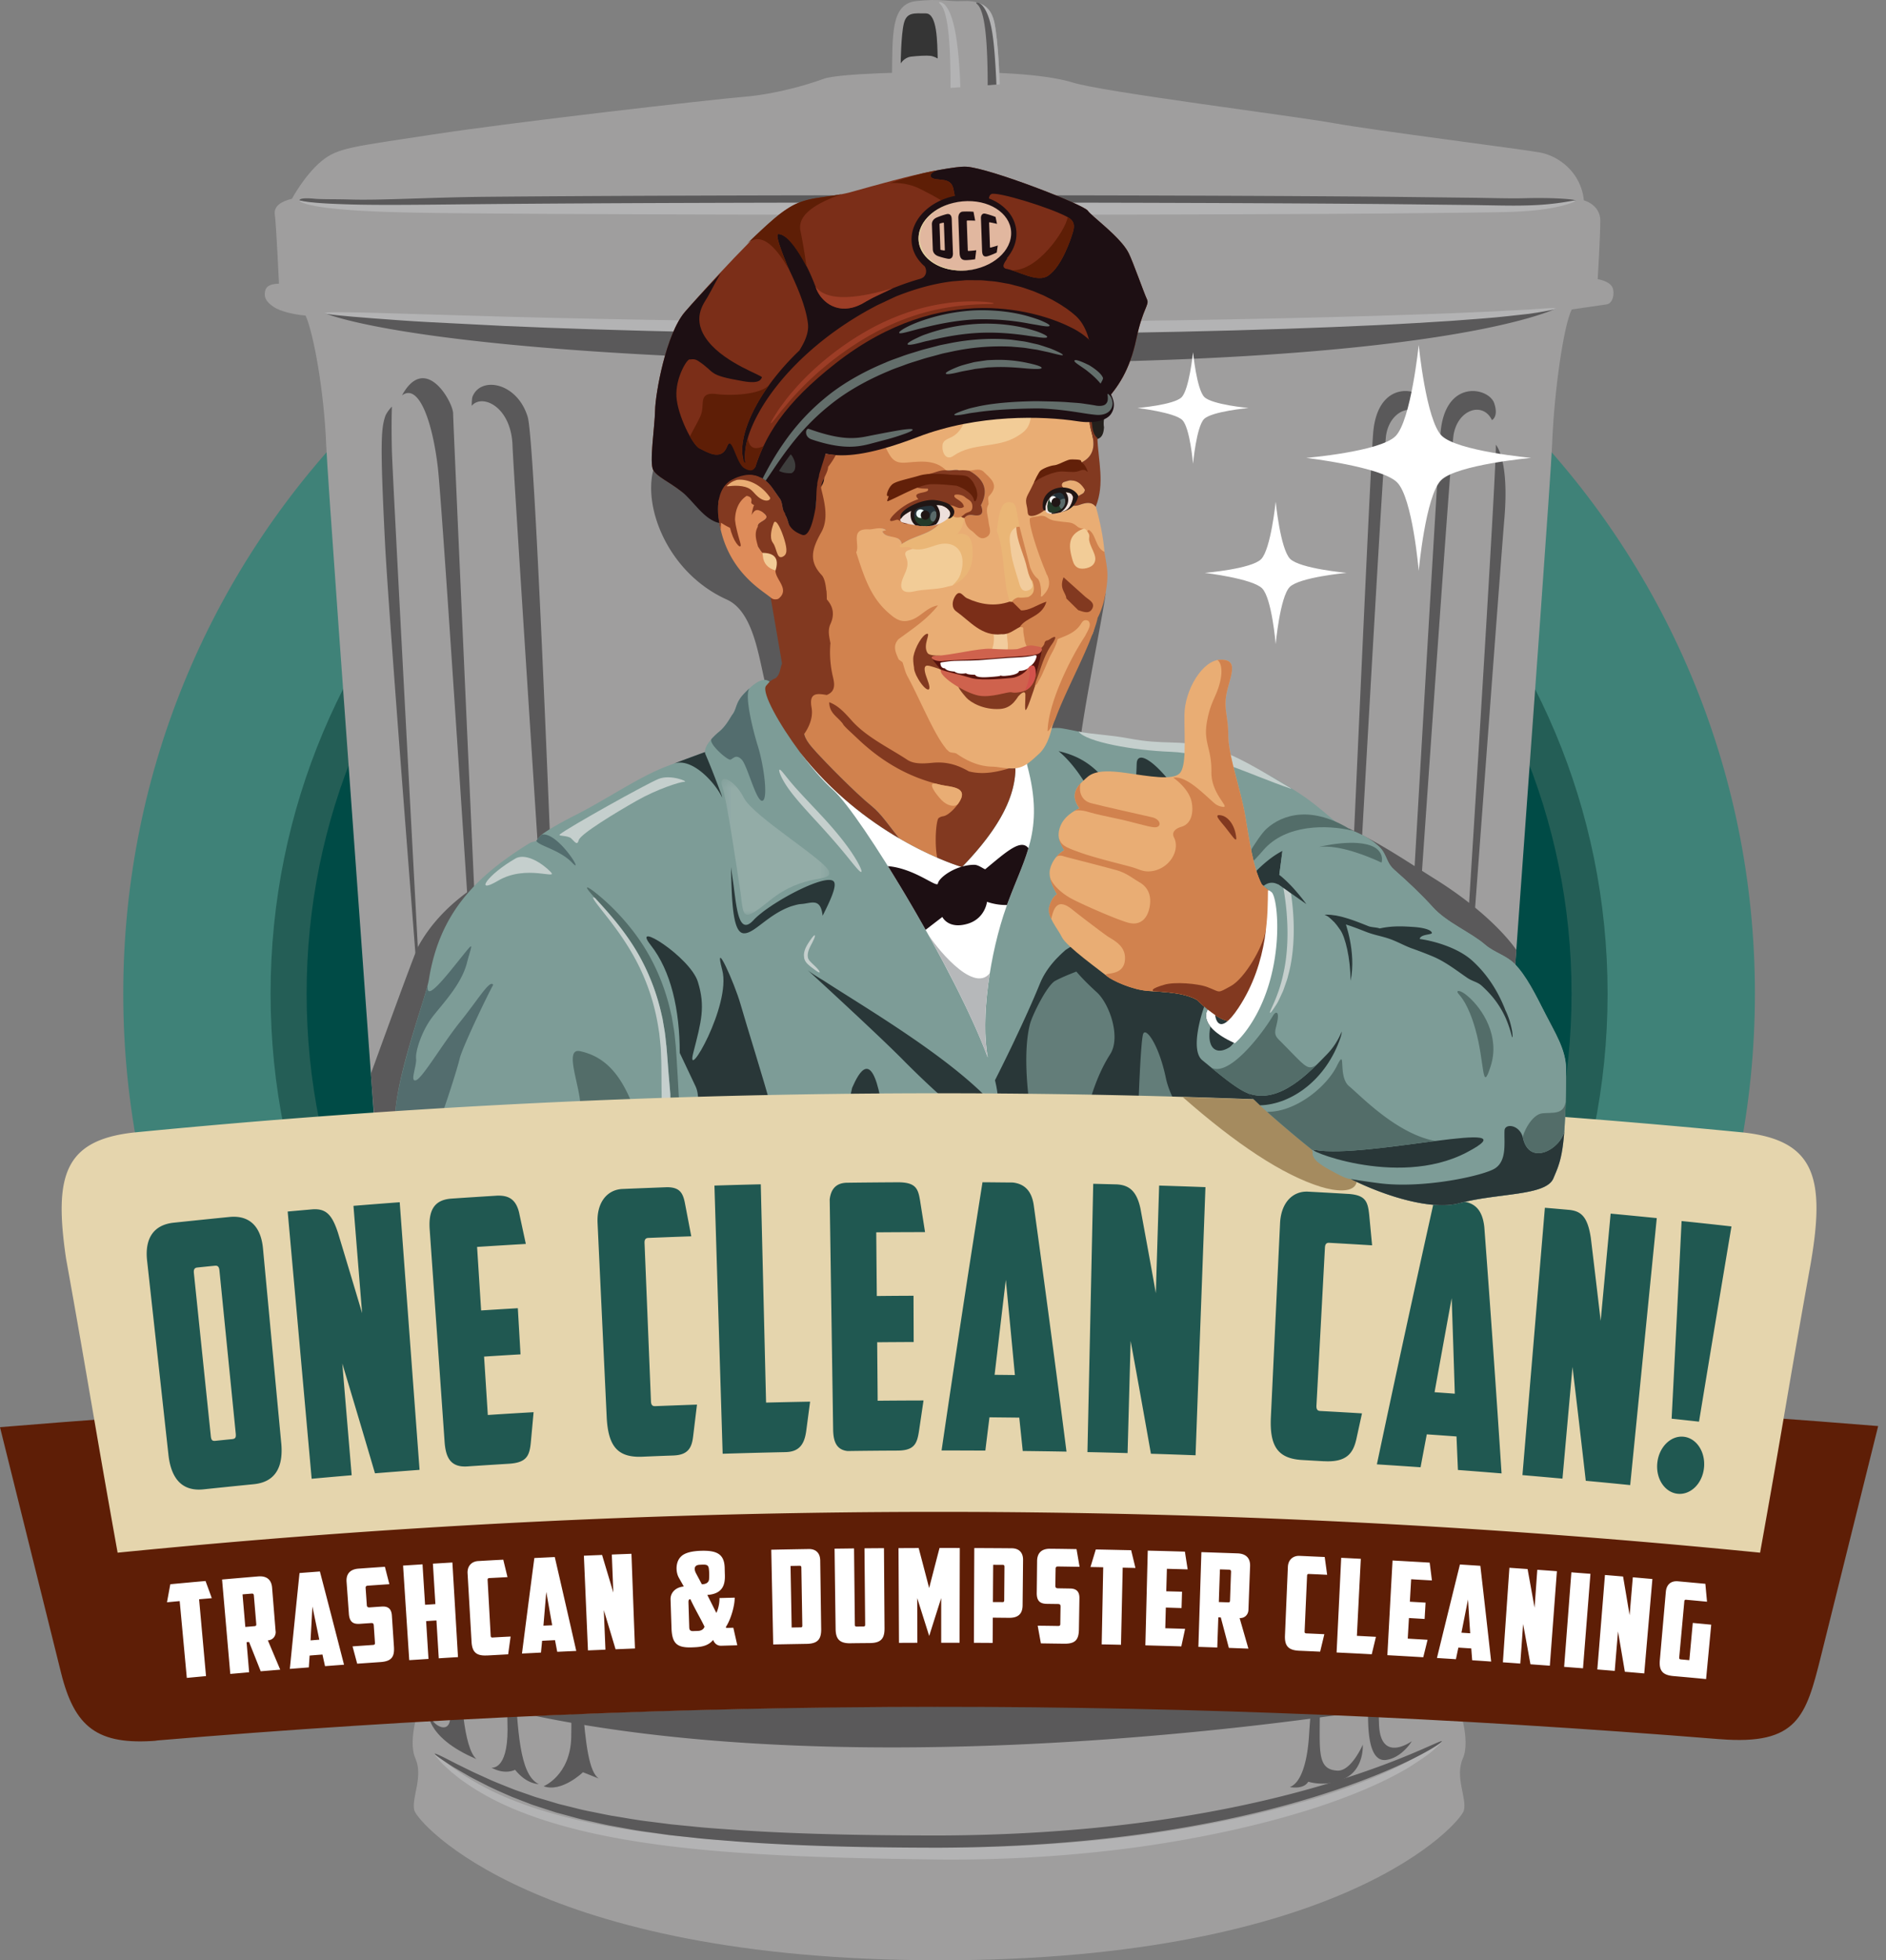 <svg width="231" height="240" viewBox="0 0 231 240" fill="none" xmlns="http://www.w3.org/2000/svg">
    <rect x="0" y="0" width="231" height="240" fill="#808080" stroke="none"/>
    <g clip-path="url(#dkersmkrsa)">
        <path d="M115.021 35.321c47.404 0 85.975 38.724 85.975 86.321 0 47.596-38.571 86.327-85.975 86.327-47.405 0-85.975-38.724-85.975-86.327s38.57-86.32 85.975-86.32z" fill="#004B46"/>
        <path d="M115.021 21.317c-55.185 0-99.924 44.92-99.924 100.325 0 55.406 44.739 100.335 99.924 100.335 55.185 0 99.923-44.917 99.923-100.335 0-55.418-44.738-100.325-99.923-100.325zm0 181.398c-44.589 0-80.743-36.294-80.743-81.073 0-44.779 36.151-81.066 80.743-81.066 44.591 0 80.742 36.297 80.742 81.069 0 44.773-36.151 81.073-80.742 81.073" fill="#3F8278"/>
        <path d="M115.021 39.43c-45.218 0-81.88 36.81-81.88 82.212 0 45.401 36.662 82.217 81.88 82.217 45.218 0 81.879-36.807 81.879-82.217s-36.661-82.211-81.879-82.211zm0 159.998c-42.782 0-77.466-34.821-77.466-77.786s34.687-77.78 77.466-77.78c42.779 0 77.465 34.824 77.465 77.78 0 42.955-34.686 77.786-77.465 77.786z" fill="#245E56"/>
        <path d="M115.021 240c49.426 0 63.9-16.832 64.283-18.358.377-1.526-1.146-4.078-.127-6.374 1.015-2.292-.636-6.752-.636-6.752.636-3.703 2.034-14.665 2.286-22.446.256-7.774 9.018-124.947 9.273-131.577.253-6.63 1.421-14.662 2.411-16.607l4.193-.607c.887-.066 1.077-1.423.806-2.06-.358-.83-1.822-1.042-1.822-1.042s.318-5.186.318-7.162c0-1.977-2.012-2.486-2.012-2.486-.337-3.4-3.05-5.442-5.417-5.867-2.367-.426-20.19-2.678-25.143-3.572-4.949-.895-28.316-3.822-31.998-4.973-3.685-1.147-10.581-1.316-14.982-1.316-4.402 0-13.715.169-15.578.85-1.86.682-5.756 1.87-9.818 2.208-4.064.341-27.936 3.062-37.929 4.591-9.986 1.53-11.767 1.614-13.798 3.315-2.031 1.699-3.576 4.57-3.576 4.57-1.27.319-2.265.87-2.093 1.976.168 1.104.508 8.416.508 8.416-1.396.04-1.707.52-1.739 1.251-.021.51.2 1.02 1.165 1.648.686.448 2.265.876 3.832 1.01.987 2.17 2.28 9.367 2.526 15.85.252 6.63 9.014 123.803 9.266 131.578.253 7.781 1.651 18.743 2.287 22.446 0 0-1.651 4.459-.636 6.752 1.016 2.295-.508 4.847-.128 6.374.384 1.529 14.914 18.358 64.281 18.358" fill="#9F9E9E"/>
        <path d="M193.025 24.557c.056.122-1.956.585-5.952.86-1.997.156-4.529-.329-7.336-.279-2.812.025-6.014.06-9.556.097-14.157.113-33.718.16-55.325.16-21.608 0-41.166-.047-55.326-.16-7.073-.053-12.873.22-16.835-.09-1.981-.154-3.452-.02-4.483-.25a31.245 31.245 0 0 1-1.538-.348c-.003-.106.1-.35 1.604-.237 1.025.115 2.563.059 4.532.115 3.95.12 9.637-.26 16.72-.331 14.16-.128 33.721-.188 55.329-.188 21.607 0 41.175.06 55.331.188l9.553.11c2.816.027 5.233.121 7.193.059 3.943-.085 6.045.172 6.086.294M190.599 37.76s-13.899 7.169-76.276 6.66c-62.387-.51-74.565-6.09-74.565-6.09l83.676 2.77 59.424-2.42 7.741-.92z" fill="#5A595A"/>
        <path d="M193.025 24.557c.056.122-2.053 1.007-6.049 1.282-1.997.156-4.432.15-7.239.197-2.812.031-6.014.06-9.556.097-14.157.113-33.718.16-55.325.16-21.608 0-41.166-.047-55.326-.16-7.073-.053-12.82-.119-16.785-.428-1.981-.154-3.517-.332-4.554-.567-.517-.09-.907-.237-1.165-.328a2.255 2.255 0 0 1-.28-.16c-.066-.05-.088-.103-.075-.106.028-.006.156.028.41.085.269.03.646.11 1.166.147 1.025.115 2.557.19 4.532.25 3.95.119 9.665.031 16.748-.038 14.16-.128 33.721-.19 55.329-.19 21.607 0 41.174.062 55.331.19 3.539.04 6.744.079 9.553.107 2.816.034 5.233.118 7.192.059 3.944-.081 6.046-.726 6.087-.604M53.226 214.737c.128-.132 1.342 1.222 4.08 2.908a34.165 34.165 0 0 0 5.211 2.633c2.11.86 4.592 1.655 7.386 2.343 5.594 1.376 12.437 2.261 20.065 2.761 7.635.519 16.063.673 24.919.785 8.818.085 17.225-.484 24.8-1.488 7.572-1.029 14.319-2.468 19.869-4.06 5.554-1.579 9.893-3.359 12.737-4.866 1.392-.794 2.501-1.386 3.18-1.895.707-.476 1.103-.701 1.143-.648.044.047-.274.369-.922.939-.626.609-1.694 1.304-3.074 2.192-2.803 1.704-7.158 3.653-12.737 5.37-5.581 1.726-12.372 3.262-20.006 4.356-7.631 1.07-16.107 1.68-25.006 1.592-8.861-.112-17.315-.3-24.996-.876-7.678-.563-14.59-1.541-20.25-3.061-2.828-.754-5.341-1.636-7.472-2.584-2.13-.953-3.878-1.976-5.217-2.927-.686-.457-1.234-.941-1.732-1.335-.461-.426-.863-.785-1.159-1.095-.582-.644-.863-.998-.816-1.044" fill="#B3B3B4"/>
        <path d="M53.245 214.708c.034-.056.448.116 1.205.494.374.191.844.429 1.392.714l1.907.938c.72.344 1.535.697 2.417 1.104.894.381 1.869.769 2.925 1.182.535.191 1.083.381 1.657.579.283.1.573.209.869.303.299.091.6.181.91.269.616.181 1.245.372 1.893.566.657.159 1.333.328 2.025.5a30 30 0 0 0 2.133.476c.73.147 1.474.306 2.24.45 1.542.238 3.127.554 4.797.741.834.107 1.682.213 2.541.325.863.088 1.741.172 2.632.26 1.782.197 3.626.3 5.507.444 7.55.51 15.889.66 24.635.666 8.731-.025 17.042-.569 24.539-1.538 7.5-.964 14.179-2.34 19.695-3.828 5.519-1.483 9.877-3.065 12.836-4.269 2.965-1.204 4.535-2.021 4.604-1.908.071.113-1.411 1.141-4.33 2.53-2.915 1.385-7.26 3.131-12.805 4.744-5.535 1.617-12.263 3.1-19.813 4.122-7.557 1.035-15.932 1.611-24.726 1.642-8.768-.009-17.134-.187-24.734-.76-1.897-.162-3.75-.278-5.545-.497-.9-.094-1.784-.194-2.653-.288-.87-.125-1.726-.247-2.564-.363-1.682-.209-3.292-.55-4.843-.819-.776-.153-1.527-.338-2.265-.5a29.004 29.004 0 0 1-2.159-.526c-.697-.19-1.38-.378-2.043-.55-.654-.216-1.292-.422-1.915-.623-.312-.103-.614-.203-.916-.3-.3-.106-.589-.225-.876-.334-.573-.219-1.13-.438-1.666-.645a78.754 78.754 0 0 1-2.925-1.316c-.875-.454-1.682-.845-2.386-1.239l-1.856-1.079c-.53-.325-.966-.619-1.318-.857-.704-.475-1.056-.753-1.021-.81z" fill="#5A595A"/>
        <path d="M39.754 38.33c.007-.131 2.122-.134 5.94-.035l16.16.476c13.643.363 32.506.71 53.341.672 20.832-.01 39.689-.362 53.332-.775 3.411-.097 6.494-.222 9.204-.316 2.701-.135 5.04-.194 6.943-.322l2.529-.132c.732-.037 1.346-.103 1.848-.128.999-.066 1.532-.072 1.544-.006.013.066-.501.188-1.495.366-.501.081-1.121.203-1.847.294-.735.081-1.576.175-2.529.278-1.903.225-4.236.37-6.946.582-2.71.172-5.79.366-9.204.525-13.652.654-32.534 1.117-53.379 1.126-20.85.034-39.73-.422-53.381-1.026-3.411-.175-6.498-.331-9.208-.469-2.71-.14-5.043-.328-6.949-.469-3.81-.29-5.912-.51-5.906-.641" fill="#B3B3B4"/>
        <path d="M109.249 9.398c.084-5.1-.168-8.926 2.962-9.264 3.134-.34 3.81.085 5.588 0 1.779-.084 3.47.257 3.978 2.55.507 2.295.676 7.65.676 7.65l-13.204.934v-1.87z" fill="#9F9E9E"/>
        <path d="M114.849 7.165c-.053-2.017-.053-5.523-1.451-5.523-1.399 0-2.349-.194-2.697 1.245-.346 1.435-.381 4.875-.381 4.875s.446-.735 1.271-.828c.826-.097 1.938-.157 2.383-.097.442.065.882.328.882.328" fill="#353535"/>
        <path d="M115.924 2.364c.305 1.498.445 3.766.492 6.574 0 .591.016 1.198.003 1.823l1.206-.084c-.013-.613-.05-1.216-.075-1.78-.171-2.84-.464-5.153-.975-6.708-.255-.775-.579-1.363-.925-1.67-.352-.316-.639-.272-.639-.219-.015.072.172.15.365.46.196.306.395.85.545 1.601M121.777 2.683c-.299-1.354-1.016-2.023-1.913-2.33h-.003c-.015.072.224.054.421.363.196.307.514.898.66 1.648.305 1.498.449 3.766.492 6.574.003.476.006.967.006 1.47l1.016-.075s-.168-5.357-.676-7.65" fill="#B3B3B4"/>
        <path d="M120.478 2.414c.305 1.498.445 3.766.486 6.574.003.47.009.957.009 1.451l1.069-.078a66.633 66.633 0 0 0-.066-1.45c-.162-2.84-.339-5.114-.85-6.672-.253-.775-.576-1.363-.922-1.673-.355-.313-.642-.272-.642-.216-.015.072.175.15.368.46.196.306.398.854.548 1.601M49.23 48.413c2.03-1.53 3.722 3.062 4.4 8.838.68 5.783 6.56 98.217 6.56 98.217S55.498 51.981 55.498 50.621c0-1.36-3.386-7.478-6.264-2.208M57.883 48.541c1.04-2.53 5.482-1.701 6.752 2.508 1.268 4.207 4.825 107.353 4.825 107.353S62.941 59.293 62.773 54.53c-.168-4.757-3.726-6.374-4.996-4.844 0 0-.007-.873.106-1.148M47.155 51.05c-.47 1.529-.613 3.186 0 15.383.498 9.852 4.781 63.666 4.781 63.666s-3.85-71.4-3.934-74.843c-.087-3.444 0-5.483 0-5.483s-.66.673-.847 1.276zM174.473 51.43c-1.078-2.295-4.192-1.34-4.7 1.846-.508 3.19-7.868 138.023-7.868 138.023s5.716-131.706 6.286-138.336c.57-6.63 5.905-5.548 6.569-3.6.57 1.68-.287 2.07-.287 2.07M182.731 51.43c-1.081-2.295-4.193-1.34-4.701 1.846-.507 3.19-9.6 136.916-9.6 136.916s7.442-130.602 8.012-137.229c.573-6.63 5.902-5.548 6.569-3.6.57 1.68-.28 2.07-.28 2.07M183.204 54.449c.287 2.72-8.251 134.045-8.251 134.045s8.665-117.554 9.301-124.95c.635-7.394-1.047-9.095-1.047-9.095M161.905 194.371s-1.361 14.545-1.564 17.97c-.202 3.428-.993 5.945-2.361 6.449 0 0 1.654.35 2.259-.654 0 0 2.289.757 4.581-.45 2.296-1.214 2.094-4.085 2.094-4.085s-1.405 3.275-3.115 3.178c-1.701-.103-2.106-1.12-2.156-3.606-.053-2.493.259-18.802.259-18.802M169.106 186.846s-1.47 19.412-1.535 22.505c-.072 3.093.255 6.383 2.205 6.117 1.95-.272 3.149-2.295 3.149-2.295s-3.815 2.764-4.018-2.005c-.199-4.769.202-24.319.202-24.319" fill="#5A595A"/>
        <path d="M173.891 210.027s1.342-1.414 1.928-10.38c.585-8.973.782-16.629.782-16.629s-2.308 24.691-2.71 27.009z" fill="#134842"/>
        <path d="M69.46 164.866s1.477 38.774 1.876 43.744c.398 4.976.803 8.331 2.008 9.138l-1.943-.772s-2.607 2.517-4.816 1.714c0 0 3.246-1.311 3.38-5.946.134-4.638-.502-47.878-.502-47.878M60.188 158.402s2.448 41.611 2.85 47.39c.401 5.776.532 11.487 2.943 12.629 0 0-1.442.065-2.897-1.745 0 0-1.19.672-2.896-.266 0 0 1.977.4 1.977-4.638 0-5.039-1.977-53.37-1.977-53.37zM58.353 215.365c-1.604-1.41-1.91-7.922-2.109-12.528-.2-4.607-3.024-52.951-3.024-52.951s1.918 57.917 1.918 60.338c0 2.42-2.61.907-2.71-.907 0 0-.538 3.299 5.922 6.045" fill="#5A595A"/>
        <path d="M65.498 210.067c36.372 7.525 82.347 2.164 98.793-.166a1145.277 1145.277 0 0 0-98.793.166zM165.232 101.435c4.155 2.002 6.693 3.778 10.624 6.243 7.255 4.55 9.865 8.628 9.865 8.628l-.2 2.728-19.473 3.918-10.609-18.893 9.796-2.62-.003-.004zM108.909 83.94c-.049-.71-11.864-31.42-11.864-31.42l-11.154-5.011-5.875 10.048c-1.242 4.804 1.96 12.676 8.993 15.841 3.613 1.626 3.987 8.097 5.093 11.681 1.308 4.235-3.614 8.194-5.093 9.007-15.742 8.769-31.696 10.721-37.798 21.808-.43.778-5.788 15.574-5.788 15.574l.377 4.751s6.077 7.681 14.606 4.822c17.676-5.92 45.124-24.888 45.463-25.435.324-.529 3.09-30.952 3.037-31.665M135.417 72.641c-.352 3.087-3.676 18.633-3.355 21.47.324 2.834-8.656 1.163-8.656 1.163s-.399-7.946-.377-8.65c.016-.704 12.391-13.983 12.391-13.983" fill="#5A595A"/>
        <path d="M173.766 42.233s.903 9.198 2.8 11.1c1.894 1.9 10.974 2.726 10.974 2.726s-9.145.832-11.039 2.737c-1.897 1.904-2.735 11.093-2.735 11.093s-.751-8.929-2.647-10.833c-1.894-1.905-11.13-2.997-11.13-2.997s9.043-.76 10.936-2.661c1.894-1.905 2.841-11.165 2.841-11.165zM156.248 61.42s.57 5.798 1.767 7c1.193 1.197 6.918 1.716 6.918 1.716s-5.763.529-6.962 1.726c-1.193 1.201-1.723 6.993-1.723 6.993s-.47-5.63-1.666-6.827c-1.196-1.198-7.015-1.889-7.015-1.889s5.697-.478 6.894-1.676c1.193-1.201 1.787-7.037 1.787-7.037M146.125 43.124s.446 4.541 1.38 5.48c.938.938 5.42 1.348 5.42 1.348s-4.517.41-5.451 1.35c-.934.939-1.349 5.477-1.349 5.477s-.373-4.407-1.308-5.348c-.934-.938-5.491-1.48-5.491-1.48s4.46-.375 5.395-1.313c.937-.941 1.404-5.514 1.404-5.514z" fill="#fff"/>
        <path fill-rule="evenodd" clip-rule="evenodd" d="M159.008 97.045c-3.775-2.415-6.902-4.013-11.304-5.08-3.326-.803-5.008-.309-9.35-1.128-3.395-.642-6.118-1.283-8.192-1.649-1.542-.269-2.916.376-2.916.376l-32.98-6.099c-.825-.675-2.024.291-3.13 1.458-1.102 1.163-.862 1.835-1.454 2.599-.212.275-.735 1.354-1.583 2.048-.763.626-1.806 1.698-1.753 2.505a272.037 272.037 0 0 0-4.788 1.786c-3.414 1.313-7.167 3.96-11.213 6.001-1.467.738-3.744 2.008-4.143 2.471-.146.169-.367.388-.51.607-.197.116-.599.144-.792.266-6.678 4.115-11.073 8.619-12.369 16.716-.333 2.08-3.628 10.611-4.102 16.094-.196 2.289-1.071 17.604-1.071 17.604h106.57l1.392-21.032 11.712-28.641s-4.373-4.566-8.024-6.9" fill="#7D9C97"/>
        <path fill-rule="evenodd" clip-rule="evenodd" d="m139.039 122.358-5.251-2.683s-2.106-2.784-4.395-2.29c-.813.867-1.542 1.868-2.025 3.065-.882 2.171-2.012 4.638-3.025 6.759-.722 3.499-1.027 6.965-.741 8.403l.713 18.005h29.613l1.109-16.751-15.998-14.508z" fill="#637D79"/>
        <path fill-rule="evenodd" clip-rule="evenodd" d="M107.835 134.439c-1.14-5.779-2.57-3.299-3.461-1.266l-.841 3.671c-1.299 5.517-4.202 16.107-2.685 16.77h6.984s.545-11.278 0-19.178" fill="#293738"/>
        <path fill-rule="evenodd" clip-rule="evenodd" d="M68.56 102.161c1.013-.844 10.628-6.205 12.108-6.799 1.482-.594 3.71.35 3.167.35-.542 0-3.364.901-5.884 2.337-2.52 1.432-6.868 4.062-7.064 4.809-.2.745-.52.151-.94-.222-.421-.375-1.652-.247-1.384-.472" fill="#C5CFCD"/>
        <path d="M159.058 136.444s-4.367-15.474-5.093-15.922c-.725-.453-9.276-5.773-9.276-5.773l-10.222 1.345-.452-1.833c-1.003.623-2.29 1.251-3.504 2.045-1.249 1.098-2.445 2.418-3.146 4.144-2.065 5.079-5.498 11.803-5.498 11.803s1.112 4.351-.642 2.502a10.501 10.501 0 0 0-.258-.259c-.265-.276-.573-.576-.825-.823-5.511-5.263-14.734-10.664-19.303-13.642-.813-.478-1.467-.894-1.903-1.244.01.006 8.668 7.928 11.712 11.024 1.27 1.288 5.83 5.779 7.132 6.267 1.056.397 3.14.835 2.916-.869h1.071c1.221.522-.417 7.646.194 10.799.869 4.463 2.348 7.606 2.348 7.606h16.235c-.96-8.338-1.116-18.083-1.116-18.083s.268-8.013.583-8.932c.072-.219.227-.257.424-.135.037.025.077.06.115.088.635.541 1.629 2.486 2.249 5.439.171.828.582 1.976 1.084 2.83 1.872 3.834 2.068 5.42 1.08 11.181-.987 5.757-1.08 7.612-1.08 7.612h7.394s3.663-12.989 2.352-17.073a2.078 2.078 0 0 0-.066-.175c3.489 1.523 5.489.075 5.489.075m-23.075-7.371c-2.09 3.24-2.903 7.374-2.903 7.374-3.688 15.25-5.927 3.672-6.974-1.238 0 0-.934-6.021.056-9.842.265-1.026 2.012-4.623 3.062-5.267.788-.419 1.682-.788 2.617-1.145.675.792 1.532 1.652 2.516 2.543 1.576 1.46 2.947 5.514 1.626 7.571M158.298 103.728c-2.738.61-5.66 4.256-5.66 4.256-1.903-.284-6.986-9.144-9.042-11.89-2.056-2.746-4.308-4.379-4.373-2.58-.066 1.795-.134 7.265-2.785 3.393-2.199-3.206-4.217-4.344-6.781-4.944.913.763 1.966 1.904 3.05 3.605a27.048 27.048 0 0 1 3.317 7.431l13.964 9.733s5.877-.113 6.127-2.249c.249-2.133.99-4.613 3.379-5.898 2.389-1.286 1.545-1.464-1.193-.86" fill="#293738"/>
        <path fill-rule="evenodd" clip-rule="evenodd" d="M123.284 110.946c2.134-5.958 4.704-9.17 2.53-17.238l-.299-2.068-1.137 2.224c.037 3.384-1.664 7.237-6.551 12.291 0 0-11.45-3.287-19.844-14.07 1.348 1.817 2.819 3.527 4.083 4.656 3.349 2.98 15.06 22.271 18.92 32.732-.894-4.713.221-12.729 2.298-18.527z" fill="#fff"/>
        <path fill-rule="evenodd" clip-rule="evenodd" d="M119.304 91.778c-.162-.106-4.196-3.53-5.152-5.245-1.041-1.864-2.162-3.69-3.143-5.601-.171-.269-.573-.485-.717-.832-.227-.553-.261-1.576.717-2.283 1.473-1.063 2.971-2.302 4.111-3.76-.355-.765-3.448 1.59-3.862 1.67-1.473.295-3.731-3.136-4.691-5.497-.349-.854-.57-1.81-1.349-2.39.742-.69.019-2.242 1.464-2.517.34-.21.695-.385 1.078-.513.103-.034.193-.069.277-.106.162.03.327.09.486.194-.155.043-.308.093-.464.137.178.429.558.55.963.635.258.216.57.297.872.222.268.122.479.325.567.729 1.644-1.239 4.161-1.145 5.152-3.387-.225-.263-.48-.257-.742-.216a1.096 1.096 0 0 0-.025-.72c-.962-1.106-1.922-.128-2.881.044.67-.162 1.227-.484 1.663-1.016 1.318-1.06.826-1.817.047-2.524.28-.134.508-.334.67-.628-.041-.06-.075-.116-.115-.172a.862.862 0 0 0 .074.015c.477.472.978.379 1.483.063.642-.957-.087-1.339-.754-1.677-.853-.434-1.828-.675-2.744-.531-2.084.331-3.003-.91-3.51-2.543-.826-2.646-1.165-5.282 1.249-7.418.249-.22.445-.585.782-.607 3.043-.194 4.974-2.805 7.746-3.58.196-.054.327-.207.421-.389.071-.015.146-.03.221-.047.445-.118.834-.31 1-.784-.863-.41-1.707-.05-2.555.072-2.164.312-4.276.722-6.534.271-1.184-.237-2.561.476-3.853.76-1.449.132-2.598 1.039-3.801 1.696-1.121.613-1.055 1.948-.881 3.086.343 2.265.327 4.498.031 6.78-.174 1.336-1.131 2.271-1.302 3.544-.028.826-.604 1.464-.782 2.242v-.015c-.212.247-.264.55-.327.854.087 2.204.461 4.444-1.199 6.345-.383.438-.268 1.18-.146 1.777.34 1.707 1.155 3.33.797 5.144.274-.034.548-.066.825-.097 1.586 1.62.162 3.572.527 5.326v.01c-.224 1.648-.393 2.899.274 4.234.339.676.807 1.686-.324 2.302-.414-.344-.788-.763-1.249-1.01-.8-.422-1.51-.128-1.206.794.518 1.57-.046 3.093-.012 4.623-.15 1.013.663 1.923 1.592 2.942.931 1.017 4.613 4.823 6.731 6.534 1.155.932 2.162 2.489 3.323 3.906.153.084.383.244.545.316a43.896 43.896 0 0 0 4.121 2.061c-.218-1.092 7.183-10.455 8.812-10.94-1.084-.078-2.943-1.348-4.298-2.296" fill="#D1824E"/>
        <path fill-rule="evenodd" clip-rule="evenodd" d="M95.183 73.048c-.265.028-.53.056-.795.09l1.402 8.122c1.972.986.467 2.806.866 4.179l-.723-2.555c-.392 1.945.125 3.17.922 4.331 1.134.785 1.227-.097 1.246-.85a44.329 44.329 0 0 0-.37-6.95c.102-2.152-.73-4.034-1.645-5.895a1.132 1.132 0 0 0-.903-.475" fill="#823920"/>
        <path fill-rule="evenodd" clip-rule="evenodd" d="M95.522 69.826c-.62-.65-1.39-1.175-1.788-2.026a1.94 1.94 0 0 0-.51-.332c-.132-.194-.26-.39-.39-.585.504-.81.243-1.623.006-2.433-.14-.64 1.866-.794.657-1.68.004-.021.013-.043.016-.062-.315-2.517-.841-3.165-2.635-3.005.433-.504 1.305-.638 1.648-1.23.043-.077.162-.268-.022-.406-.05-.06-.175-.081-.237-.125-.704-.569-1.86-.563-2.124-1.682-1.081-.013-.296.85-.57 1.216-1.153.6-1.62 1.595-1.648 2.85-.25 4.65 1.15 8.612 4.847 11.599.523.422 1.074.81 1.61 1.216.268.257.58.285.916.188 1.585-1.073.797-2.29.22-3.5" fill="#DE8C5A"/>
        <path fill-rule="evenodd" clip-rule="evenodd" d="M133.613 46.208c.368-.935 2.09-1.645 1.934-2.564l-.127-.726-1-.113-1.312-1.473-1.239-2.786c-1.682-1.16-3.473-2.074-4.028-4.313-.289-.488-.75-.979-1.264-.844-2.156.556-4.015-1.405-6.18-.66-.265.09-.62-.21-.966-.188-.532.072-.931.407-.959.904-.106 1.786-1.015 3.352-1.321 5.082.218 1.029 1.159 1.198 1.885 1.62 2.538.56 13.649 8.995 13.783 10.915.483.894.162 2.189 1.345 2.74.866-.116 1-.77 1.056-1.474-.261-1.485.801-2.74.732-4.194.511-.694-2.121-1.379-2.339-1.923" fill="#24201C"/>
        <path fill-rule="evenodd" clip-rule="evenodd" d="M97.176 79.747c.103 2.21.159 4.425.346 6.627.056.66-.243.722-.667.841.48.916.754 1.97 1.667 2.615.66-.964 1.08-2.096.881-3.187-.336-1.855.635-1.767 1.857-1.555 1.09-.434.968-1.326.766-2.189a13.006 13.006 0 0 1-.315-4.16c-.143-.775-.352-1.57 0-2.332.704-1.545.103-2.668-1.087-3.628a1.528 1.528 0 0 0-.978-.107c-.67.204-1.093.673-1.38 1.289-.305.972-.46 2.014-.205 2.974.32 1.204-.218 1.995-.882 2.812" fill="#823920"/>
        <path fill-rule="evenodd" clip-rule="evenodd" d="M92.435 57.836c1.411.675 2.193 1.955 3.05 3.168.423.51.27 1.464.65 2.005.34.344.465 1.42.72 1.807.49.745 1.013 1.13 1.872.848.813-.27 1.34-1.864 1.271-2.627-.122-1.282-.165-2.521.676-3.616.103-.169.177-.356.227-.547.056-.29.031-.582.022-.879.196-1.26.109-2.542.336-3.818.262-1.433-.345-2.652-1.638-3.434-.72-.438-1.22-.904-1.177-1.911.043-1.023-1.928-2.971-2.716-2.774-1.405.353-1.71 1.47-1.838 2.799-.125 1.304-.097 2.708-1.065 3.8-1.268.954-1.847 2.11-1.035 3.659.564.36.58.95.645 1.523" fill="#1D0F13"/>
        <path fill-rule="evenodd" clip-rule="evenodd" d="M94.9 50.311c1.201 1.395-.733 2.193-.643 3.378.33.91-.697 1.851.072 2.752.498 1.157 1.44 1.53 2.61 1.495a.86.86 0 0 0 .402-.432c.18-.631-.019-1.185-.346-1.713-.89-.926-.766-1.952-.202-2.95.395-.703.65-1.463 1.015-2.183.42-1.138.508-2.317.346-3.509-.115-.854-.56-1.463-1.464-1.638a1.536 1.536 0 0 0-.916.197c-1.252 1.348-1.205 2.949-.869 4.6" fill="#3E3E3D"/>
        <path fill-rule="evenodd" clip-rule="evenodd" d="M110.124 102.633c-1.137-1.398-2.193-2.996-3.323-3.906-2.118-1.708-5.8-5.514-6.731-6.533-.929-1.02-1.741-1.93-1.592-2.943 0-.113 0-.235.003-.35-.526-.648-.8-1.46-1.324-2.108-.311-.35-.679-.663-.794-1.148-.047-.19-.087-.382-.143-.57.071.192.084.398.162.583.162.39.414.506.747.178.907-.885.206-4.228-.993-4.732-.116-.047-.246.05-.35.156-.286.585-.192 1.348-.815 1.78-.28.112-.511.26-.707.425l-.458.529c-.517.844 1.613 4.65 4.174 8.094 3.874 4.972 8.394 8.344 12.141 10.542" fill="#823920"/>
        <path fill-rule="evenodd" clip-rule="evenodd" d="M110.694 66.552a.65.65 0 0 0 .047-.122 3.38 3.38 0 0 0-.255.175c.009-.003.112.122.205-.053" fill="#E9AD74"/>
        <path fill-rule="evenodd" clip-rule="evenodd" d="M134.239 62.092c-.464-.697-1.224-.56-1.968-.288-.546.2-1.181.179-1.443-.175-.059-.231.424-.828.443-1.216-.044-.3.015-.47-.259-.572-.94-.188-1.292.897-2.112.972a3.686 3.686 0 0 0-.476.266c-.539.319-1.078.991-1.72.407-.629-.576-.056-1.198.225-1.761.246-.494 1.252-1.942 1.386-2.555 1.345 1 2.66-.138 3.89-.426 1.573-.666 1.963-1.845 1.586-3.452-.178-.773-.464-1.555-.274-2.384.084-2.051-.106-4.068-.667-6.048-.502-.647-.156-2.261-1.81-1.598l-.265.328c-.052.003-.102.003-.149.01a7.826 7.826 0 0 1-1.682-1.414c-1.448-1.604-2.704-1.601-4.448-.087v.112l-1.149-.09c-.673 1.16.112 1.992.775 2.67 1.941 1.986 1.377 4.372 1.215 6.696-.059.804-.822.957-1.405 1.292-2.218 1.279-4.856.935-7.245 1.882 1.047-1.091 1.9-2.245 2.38-3.662.473-1.41.452-2.646-.807-3.646-1.059-.848-1.402-1.927-1.025-3.244.393-1.385 1.533-1.294 2.604-1.366.735-.05 1.514-.022 1.879-.876-.711-.891-1.651-.932-2.657-.729-2.053.623-4.333.757-5.713 2.8-.159.234-.632.465-.875.397-3.04-.867-3.336 2.298-4.984 3.452-.333.235-.361 1.167-.252 1.72.417 2.118.551 4.313 1.753 6.23.518.83 1.109.963 2.01.898 1.713-.128 3.469-.413 4.868.935.691.122 1.402-.278 2.084.225.271.247.573.288.906.157a.465.465 0 0 0 .196-.276c.452.476 1.116.379 1.673.566.1.013.196.016.296.016.218 1.17-.57 3.046-.311 3.987.015.044.046.044.093.01-.321.685.258 1.689-.265 2.342-.884.016-1.155-.982-1.872-1.263a1.33 1.33 0 0 0-.853-.047c-.953.541-1.009 1.345-.664 2.27 1.931 1.943 1.636 3.92-.834 5.455a4.493 4.493 0 0 0-.761.366c-.056.046-.115.09-.171.137-.922-.416-1.925-.062-2.887.003-.882.066-1.305-.15-.994-1.094.337-1.023.287-2.099.452-3.146-.206-.842-.757-.82-1.396-.56.016-.022-.025-.01-.031-.022-.028-.06-.04-.081-.04-.09a.229.229 0 0 1-.028.021c-.281-1.33-1.95-.525-2.402-1.586l.464-.137c-.66-.432-1.355-.125-2.034-.088-2.476-.187-1.118 1.855-1.619 2.809.875 2.686 1.669 5.41 3.912 7.371.726.641 1.442 1.239 2.507.985 1.38-.26 2.146-1.645 3.598-1.86-1.333 1.704-3.121 2.874-4.828 4.128-.776.835-.346 1.66.015 2.486.153.116.309.225.465.338.196.572.317 1.182.601 1.704 1.517 2.805 3.248 7.065 4.659 8.779.038.066.091.14.175.225.078.069.159.14.237.216.208.197.738.122.968.284 1.355.945 2.757 1.545 4.367 1.583.726.019 1.009.153 2.059.21 1.688.125 2.439-.682 3.645-1.774.828-.75 1.317-2.023 1.619-3.321.293-.82.576-1.63.745-2.061.563-3.465 2.087-6.49 4.177-9.26.292-.685.236-.767.121-1.173-.302-1.386-1.205-1.145-1.934-.55-1.106.897-4.495 2.21-4.772 1.228-.312-1.1-1.224-1.097-2.14-.975-.841.03-1.564.497-2.373.644-2.486.625-3.377-1.586-4.919-2.665 2.106-.15 4.317 1.69 6.158-.64.243-2.963-.701-5.774-1.068-8.66-.259-.539 1.554-1.377 1.458-.57-.01.213.003.42.031.629.093 1.601 1.049 2.965 1.249 4.534.162.479.52.854.691 1.33.801.59.383 1.901 1.383 2.383 1.299-.185 1.667-1.145 1.692-2.243.015-.584.028-1.157.168-1.723.137-1.53-.604-2.833-1.084-4.197.056-.294-.421-.96.352-.763 1.031.263 2.158.175 3.102.782.147.1.302.178.464.247.33.116.614.313.897.507.661.597.567 2.32 2.031 2.007-.165-2.051-.554-3.874-1.059-5.692" fill="#E9AD74"/>
        <path d="M125.019 84.816c-.439.56-.962 1.883-2.538 1.983-2.056.131-3.623-.823-4.134-1.395-.507-.572-1.283-1.532-.887-1.582.395-.05 7.503.084 7.559.272.056.188 0 .72 0 .72" fill="#823920"/>
        <path d="M126.789 83.787c-.081.516-.275.942-.437 1.439-.261.8-.545 1.52-.679 1.676-.215.247-.065-1.22-.081-1.848-.018-.629-.601-.106-.853.175l.308-1.701 1.252-.563.493.822h-.003z" fill="#823920"/>
        <path fill-rule="evenodd" clip-rule="evenodd" d="M129.436 78.052c.321-.282-.053.982-.688 2.042-.39.663-.975 2.433-1.551 3.296-.306.835-1.218.91-1.041.391.143-.41.645-1.977.645-1.977s1.006-2.404 1.031-2.51c.259-1.12 1.604-1.245 1.604-1.245" fill="#D1824E"/>
        <path fill-rule="evenodd" clip-rule="evenodd" d="M129.635 59.23c-.127.038-.227.842-.355.873-.732.55-.638-.066-1.177 1.054-.368.75.19-.303.751.163l.006-.016c.729-.41.993-1.435 2.134-1.1.149.115.389.38.545.496.604.122.271.166 1.065-.259.395-.213.321-1.085.321-1.085-.421-.838-1.022-1.06-1.66-.529-.281-.031-.144-.053-1.63.404z" fill="#E9AD74"/>
        <path fill-rule="evenodd" clip-rule="evenodd" d="M134.417 53.639c-.844-.729-.505-1.852-.9-2.73-.191.825.096 1.61.274 2.383.358 1.516.028 2.655-1.346 3.34-.159-.06-.324-.12-.442-.244-1.327-.313-1.857.757-3.536.807-.57.019-1.193.74-1.442 1.091-.202.416-.414.832-.61 1.254-.573 1.233-.907 1.358-.658 2.405.166.682.032 1.082.362 1.195.567.194 2.049-.475 2.732-1.823-.483-.495-.387-.795-.147-1.164.153.072.312 0 .508-.006.019-.016.04-.028.065-.047.044-.01.084-.116.125-.25.511.022 1.24.031.941-.1-.437-.2-.321-.644 0-.745.735-.225.694-.206.918-.18.748.024 1.246.509 1.62 1.153-.044.19-.125.378-.28.457-.795.428-.461.381-1.066.26-.077-.06-.171-.154-.271-.25-.003.002-.003.005-.006.008-.053.385-.495.945-.436 1.17.262.354.9.375 1.442.175.729-.266 1.461-.397 1.932.241 0-.006.012-.016.018-.025 1.125-2.805.302-5.595.196-8.382" fill="#823920"/>
        <path fill-rule="evenodd" clip-rule="evenodd" d="M123.337 77.451c-.065.65.39 2.268-.18 2.43-.567.163-1.9.335-1.598-.531.317-.907.112-1.899.112-1.899h1.666z" fill="#F2CC9D"/>
        <path fill-rule="evenodd" clip-rule="evenodd" d="M126.801 70.72c-.093-.443-.76-.528-.604-1.16a.436.436 0 0 0-.514.057c-.221.266-.175.625-.365.998-.433-1.92-1.432-3.685-.753-5.69.093-.156.193-.309.302-.453v-.012c-.106-.594-.203-1.195-.33-1.79-.11-.518-.147-1.138-.851-1.194-.785-.06-1.025.61-1.187 1.16-.196.673-.267 1.38-.37 2.077-.01.085-.019.169-.038.253 1.019 2.806.689 5.861 1.573 8.692.106.168.228.178.365.043.265-.05.532-.097.797-.143 2.464-.398 2.76-.83 1.972-2.84" fill="#EAB676"/>
        <path fill-rule="evenodd" clip-rule="evenodd" d="M121.085 61.733c.003-.332-.14-.807.031-.976 1.405-1.43.15-2.19-.7-3.059-.545-.41-1.253-.053-1.847-.081h-.007c.063.01.119.016.178.028 1.707.963 2.404 2.28 1.42 4.172-.022.04.028.128.05.19.336 1.011-.181 1.202-1.022 1.058-.429-.075-.797-.006-1.065.372.078.629.315 1.176.86 1.53.579.371 1 1.3 1.866.775.735-.45.277-1.22.23-1.855-.053-.719-.433-1.438.006-2.157" fill="#D1824E"/>
        <path fill-rule="evenodd" clip-rule="evenodd" d="M121.718 41.87c-.655.14-1.29.316-1.985.178-1.252-.256-2.519-.15-3.083 1.142-.673 1.551-.729 3.206.669 4.47.62.556 1.816.769 1.436 1.872-.486 1.42-.616 3.115-2.158 3.96-.471.256-1.09.369-1.156 1-.099.96.455 1.937 1.324 1.324 2.364-1.661 5.351-.904 7.768-2.365 1.038-.625 1.545-1.082 1.72-2.342.439-3.228-.277-5.961-2.651-8.232-.168-.162-.181-.497-.262-.754l-1.626-.253M111.803 67.196c-.48.172-1.196.197-.828 1.007.383.848.077 1.558-.265 2.299-.701 1.517-.28 2.255 1.271 1.898 1.314-.303 2.65-.19 3.937-.54.252-.063.504-.129.757-.192.411-.3 1.003-.86 1.177-1.129.427-.663.162-1.022.122-1.926-.094-2.14-.779-2.787-2.947-2.57-1.043.468-2.302.34-3.224 1.153z" fill="#F2CC97"/>
        <path fill-rule="evenodd" clip-rule="evenodd" d="M119.104 67.065c-.115-1.248-.567-1.911-1.903-1.67.579-.454.804-1.354.919-1.952-.663-.162-.333-.44-.386-.547-.29-.591-.913-.607-1.386-1.066a.893.893 0 0 0-.564-.029c-.48.254-.548.754-.713 1.195a.14.14 0 0 1-.016.019.622.622 0 0 1 .548.231c-.99 2.243-3.507 2.149-5.152 3.387-.102.075-.208.15-.311.222.1.057.202.166.293.157.47-.035.94-.12 1.361.187 1.152.307 2.457-.4 3.317-.572 2.003-.403 3.227 1.029 2.632 3.315-.168.648-.349 1.02-1.075 1.73 1.985-.91 2.626-2.5 2.433-4.604" fill="#EAB676"/>
        <path fill-rule="evenodd" clip-rule="evenodd" d="M120.16 61.82c.984-1.892.29-3.209-1.42-4.172a4.38 4.38 0 0 0-1.252-.06c-.536-.13-1.084.085-1.62-.009-.735-.05-1.452.329-1.972.42l-1.18.309c-1.399 1.576-.106 1.492.928 1.52.374.675-2.236.272-1.149 1.28-1.109.39-2.112.956-3.05 1.929-.112.116-.479.513-.426.675.074.225.669-.081.881-.084.321-.006.744.76 1.461.447 1.05-.457 1.321-1.836 2.386-1.939.458.078.881-.01 1.277-.244l.168-.031.171.022c.281.181.505.444.798.6.526.279 1.277-.087 1.311.069.028.131.193.194.259.338.053.106-.278.388.386.547.265-.378.632-.447 1.065-.372.841.147 1.358-.044 1.022-1.054-.022-.063-.072-.15-.05-.19" fill="#823920"/>
        <path fill-rule="evenodd" clip-rule="evenodd" d="M116.893 60.66c-.125.425 1.056.579 1.168 1.385-.673.504-1.252-.388-1.891-.128.252.723.302 1.66 1.48 1.395.165-.116.339-.222.482-.357.384-.34.938-.184.966-.869.034-.788-.495-.87-.922-1.239-.364-.31-1.224-.397-1.283-.187zM135.532 69.132c-.087-.525-.178-1.05-.265-1.576-1.115-.497-1.015-2.192-1.931-2.69-.826.673-.408 1.652-.252 2.527.077.435.317 1.064-.396 1.11-.595.038-.542-.628-.723-1.038-.507-1.148 1.063-1.676.767-2.74a1.38 1.38 0 0 1-.698-.2h-.006c-.86-.725-.872-.463-2.779-.766-.881-.14-1.046-.535-1.426-.578-.1-.038-.402-.047-.521-.003-.218.068-.847.087-1.049.203-.527-.04.638 3.818 1.894 6.786a.404.404 0 0 0 .112.229c.514 1.17.127 1.904-.648 2.642-.044-.01-.09-.01-.137-.015.106-.582-.003-1.724-.34-2.136a.167.167 0 0 0-.05-.057c-.308-.231-.619-.653-.903-1.338-.439-1.673-.872-3.344-1.311-5.017-.128.02-.259.041-.39.057-.383 1.923 1.387 5.297 1.617 6.064.084.269.218.419.355.525h-.003c.402 1.22.097 1.66-.514 1.977-.408.053-.813.1-1.224.05-.308.078-.567.225-.751.494-.124.757.352 1.113.922 1.417.514.194 1.006.14 1.29.03-.523.245-1.346.551-1.255 1.683.638.013.311.088.479.973.041.231.069.388.087.504.013.234.109.51.231.803.009.038.025.075.037.116h.01c.053.119.109.235.165.35.884.51.922.141 1.778-.131.399-.125.611-.635.994-.726 1.277-.738 2.881-.89 3.75-2.36.262-.436.561-.436.86-.28.277.351.224.645-.193 1.446-.066.097-.116.216-.165.316-.01.009-.013.022-.019.03a.828.828 0 0 1-.062.11c-1.798 2.721-4.42 8.041-4.554 11.447-.091.394.361-.04.947-1.351 1.112-3.043 3.298-7.1 4.448-10.143v-.003c.286-.719.629-1.657.729-2.23.492-.94.781-1.945.971-2.986.019-.103.031-.188.047-.282a.88.88 0 0 0 .019-.128c.031-.197.059-.382.081-.557.003-.018.003-.034.006-.05.131-1.097.075-1.845-.037-2.49" fill="#D1824E"/>
        <path d="M129.112 77.986c-.42.125-.635.419-.922.431a.427.427 0 0 0-.265.366c-.018.163-.389.667-.791.83-.127.05-.464.33-.476.522-.022.293-.598.834-.642 1.313-.202 2.105-.081 2.977.386 2.843.477-.14.231-.22.586-1.151.567-1.495.884-2.896 1.838-4.244.383-.532.567-.991.283-.91M125.923 85.314h-.007l.013-.013c0 .003-.006.013-.006.013z" fill="#823920"/>
        <path fill-rule="evenodd" clip-rule="evenodd" d="M132.728 64.722c-2.08.751-1.815 2.305-1.339 3.928.259.889.882 1.114 1.719.904.898-.222 1.228-.863.951-1.67-.215-.622-.549-1.123-.655-1.742-.053-.331.106-.531-.077-.847-.15-.254-.3-.55-.599-.573z" fill="#F2CC97"/>
        <path fill-rule="evenodd" clip-rule="evenodd" d="M101.207 72.278c.162 3.293-.053 4.713-.365 7.262-.314 2.546-1.828.066-1.828.066s-.044-3.878-.125-3.981c-.078-.107 2.318-3.347 2.318-3.347z" fill="#823920"/>
        <path fill-rule="evenodd" clip-rule="evenodd" d="M126.639 59.09c.545-.532 2.38-1.42 3.548-1.364 1.171.06 1.47.138 2.133-.122.664-.256.807.2.879.157.068-.038-.268-.845-.611-1.07-.349-.225.116-.381-.753-.428-.87-.044-.829-.007-1.274.16-.446.168-.994.503-1.477.546-.48.044-1.454.432-1.694.701-.243.269-.751 1.417-.751 1.417" fill="#622009"/>
        <path fill-rule="evenodd" clip-rule="evenodd" d="M89.467 93.004c.346-.125.691-.723 1.383 0 .694.722 1.782 5.185 2.523 5.035.741-.15.196-4.269-.527-6.618-.725-2.342-1.71-6.502-1.018-7.183-.23.21-.461.44-.692.681-1.102 1.164-.862 1.836-1.454 2.6-.212.275-.735 1.354-1.583 2.048a8.83 8.83 0 0 0-.94.894c-.47.529 1.962 2.662 2.308 2.54" fill="#536D6E"/>
        <path fill-rule="evenodd" clip-rule="evenodd" d="M124.347 94.058a3.881 3.881 0 0 1-.745.015c-1.592.473-3.193.776-4.8.398-.04-.01-.081-.016-.121-.025-1.349-.776-2.685-1.21-4.355-1.067-.965.085-2.289.241-3.183-.347-2.271-1.504-5.118-2.818-6.949-4.954-.76-.841-1.52-1.689-2.629-2.108.018 1.376.993 1.733 1.682 2.659.025.131.383.466.548.638.495.46.987.92 1.48 1.385 2.865 2.668 6.129 4.56 9.986 5.439 1.065.24 2.987.237 2.482 1.613-.271.735-1.433 2.102-2.215 2.227a1.229 1.229 0 0 0-.576.235c-.143.166-.268.879-.321 1.77v.028c-.009.156-.018.319-.021.485h.003c-.022.841.022 1.77.177 2.555 1.866.807 3.037 1.145 3.037 1.145 4.71-4.876 6.454-8.632 6.544-11.928-.024-.02-.028-.085-.021-.17" fill="#823920"/>
        <path fill-rule="evenodd" clip-rule="evenodd" d="M117.36 98.39c.174-.25.311-.489.383-.682.508-1.376-1.414-1.373-2.482-1.614-.194-.044-.38-.09-.574-.14h-.021c-1.2-.257-.044 1.26.648 1.991.697.732 1.669.932 2.043.45" fill="#E9AD74"/>
        <path d="M90.678 66.89c-.105.075-.41-.197-.71-.75-.299-.558-.57-1.383-.722-2.318-.147-.932-.16-1.799-.053-2.424.05-.313.13-.563.218-.729.096-.165.187-.234.246-.21.065.029.087.138.093.298.016.166.016.394.031.682.025.578.09 1.379.228 2.255.143.875.342 1.654.504 2.21.162.554.284.904.162.983" fill="#823920"/>
        <path fill-rule="evenodd" clip-rule="evenodd" d="M111.28 62.705c1.202-.732 2.682-1.198 3.993-.82.667.148 1.71.914.676 1.724-1.034.807-2.149.873-3.267.763a12.736 12.736 0 0 1-2.125-.403c-.202-.05-.411-.272-.221-.47.24-.25.128-.297.944-.794z" fill="#EDDFDB"/>
        <path d="M114.183 61.83c.202.153.436.344.532.469.187.244.583 1.517-.582 1.867-1.165.347-1.813-.056-2.124-.71-.218-.457-.078-.988.025-1.264.7-.281 1.436-.431 2.149-.366" fill="#253239"/>
        <path d="M113.725 64.403a6.53 6.53 0 0 1-1.047-.03c-.034 0-.065-.01-.102-.01a1.12 1.12 0 0 1-.633-.907c.246-.288.978-.513 1.548-.279.567.235 1.156.598.957.839-.103.122-.383.287-.723.384" fill="#243A29"/>
        <path d="M114.663 62.693c-.181-.244-.546-.085-.673.31-.125.387-.013.913.336.84.349-.071.389-.515.427-.565.034-.05-.09-.585-.09-.585z" fill="#5A6A6A"/>
        <path d="M112.221 62.852a.531.531 0 1 0 .57-.491.53.53 0 0 0-.567.494" fill="#EAF6F5"/>
        <path d="M112.781 63.043a.544.544 0 1 0 1.087.081.546.546 0 1 0-1.087-.078" fill="#201615"/>
        <path d="M161.367 124.285h.003c-.02.01-.02.013-.003 0z" fill="#DD7B4B"/>
        <path fill-rule="evenodd" clip-rule="evenodd" d="M143.425 92.044c4.597.162 9.671 2.815 14.642 4.503l.085-.01c-3.274-1.91-6.946-4.324-10.376-5.153-3.326-.804-5.183-.156-9.525-.979-2.423-.457-4.401-.482-6.155-.841.944 1.273 6.731 2.314 11.329 2.48z" fill="#C5CFCD"/>
        <path fill-rule="evenodd" clip-rule="evenodd" d="M123.334 110.805c.95-2.627 1.975-4.725 2.629-6.958-.916-1.186-2.648.388-5.295 2.58-.296-.106-.857-.557-1.352-.551-2.243.019-4.317 1.558-4.439 2.287-.099.609-2.806-1.839-6.126-2.121a198.937 198.937 0 0 1 4.619 7.797l2.049-1.576s.708 1.542 3.097.835c2.152-.638 2.373-2.69 2.373-2.69s1.121.429 2.448.391" fill="#1D0F13"/>
        <path d="M121.229 119.159h-.004c-2.093 2.596-6.911-3.616-7.618-4.901 3.027 5.417 5.831 11.027 7.379 15.218-.517-2.702-.368-6.483.246-10.324" fill="#B6B8BA"/>
        <path fill-rule="evenodd" clip-rule="evenodd" d="M88.33 97.198c-1.093-2.893-1.483-3.828-1.928-4.866a.73.73 0 0 1-.056-.257c-1.084.397-2.392.876-3.853 1.43 2.255-.845 5.117 2.336 5.97 4.153a3.294 3.294 0 0 0-.133-.463" fill="#293738"/>
        <path d="M102.16 107.981c-.44-.782-3.39.385-6.03 1.899-.01.003-.016.009-.022.012-.175.103-.35.203-.52.307-.029.015-.053.034-.082.05-.165.106-.333.206-.498.306-.034.025-.072.047-.106.069-.162.103-.324.209-.476.313-.02.015-.04.028-.063.043-.14.091-.274.188-.405.282a1.987 1.987 0 0 0-.1.069c-.136.094-.264.194-.395.291l-.106.084c-.118.094-.236.188-.346.278-.283.235-.529.46-.722.673-1.984 2.148-2.103-2.186-2.57-5.182a56.31 56.31 0 0 1-.184-1.314c.088 4.688.284 8.05 1.567 8.103 1.283.06 2.912-2.27 5.756-3.29.514-.159.953-.275 1.259-.294 1.199-.059 2.386-.866 2.641 1.436.947-1.864 1.716-3.572 1.405-4.132" fill="#293738"/>
        <path d="M100.384 119.04c-.059.062-.314-.106-.71-.4-.196-.151-.436-.316-.691-.557a1.67 1.67 0 0 1-.368-.454 1.352 1.352 0 0 1-.115-.315 9.463 9.463 0 0 1-.034-.323c-.007-.441.149-.816.302-1.122.162-.301.327-.551.47-.754.287-.407.483-.644.558-.604.068.041-.032.344-.256.785-.206.444-.61 1.039-.61 1.686.006.081.015.16.021.238.022.072.032.134.069.197.06.122.156.237.268.35.212.222.439.422.613.597.356.357.539.616.483.673M105.493 106.743c-.147.09-.704-.613-1.611-1.73-.903-1.126-2.199-2.627-3.694-4.253-1.498-1.62-2.866-3.118-3.71-4.34-.847-1.224-1.146-2.121-1.009-2.184.159-.081.642.666 1.573 1.751.925 1.089 2.317 2.512 3.828 4.147 1.511 1.639 2.785 3.225 3.582 4.457.804 1.229 1.171 2.074 1.044 2.152" fill="#C5CFCD"/>
        <path d="M94.422 135.459c-.847-3.159-2.993-9.961-3.728-12.535-.735-2.577-3.355-8.41-2.23-4.141 1.121 4.273-4.548 13.989-3.554 10.124.993-3.869 1.507-5.654.567-8.701-.944-3.043-8.286-7.674-5.781-4.5 2.504 3.178 3.56 7.944 3.56 13.201 0 0 1.065 2.255 1.947 4.116.591 1.254.168 3.202 0 3.825-.172.625 1.74-2.302 3.258.215 1.517 2.527 1.847 16.554 1.847 16.554h4.594s2.121-8.482-.48-18.158zm-1.604 15.528c-.233-3.078-.644-8.028-.996-10.146-.527-3.177.66-1.723 1.778 1.589.704 2.077-.093 5.961-.785 8.554" fill="#293738"/>
        <path d="M86.34 138.461c-.804 2.183-2.854 6.255-2.654 2.681.2-3.575-.443-4.767-.443-4.767-.021-.472-.046-.963-.068-1.473-.056-1.019-.115-2.123-.18-3.28-.072-1.167-.132-2.387-.238-3.675-.074-.644-.115-1.314-.227-1.977-.056-.331-.112-.666-.171-1.004l-.087-.509-.119-.504a25.766 25.766 0 0 0-2.591-6.883c-1.097-1.986-2.37-3.594-3.51-4.848a27.149 27.149 0 0 0-2.904-2.758c-.732-.595-1.177-.873-1.242-.801-.072.075.258.488.881 1.182.626.698 1.551 1.677 2.598 2.959 1.04 1.285 2.211 2.871 3.22 4.794a26.484 26.484 0 0 1 2.42 6.608l.113.482.084.488c.056.322.112.647.165.969.109.638.153 1.28.23 1.902.116 1.257.194 2.496.29 3.653.1 1.16.19 2.258.277 3.274.097 1.039.184 1.999.265 2.859-.539 6.214-2.062 8.078-2.062 8.078-.576-3.7-1.53-8.006-3.074-11.062-1.187-2.78-2.847-5.426-6.261-6.152-2.174-.462.327 4.964 0 7.147.206 5.201 1.38 9.041 0 12.741-1.377 3.709 4.062-5.048 5.161-9.395 1.097-4.341 3.66 11.299 3.364 14.43h5.09s-.592-1.263 1.183-5.226c1.782-3.972 1.287-12.113.48-9.93" fill="#536D69"/>
        <path d="M82.029 138.317c.009-.469.021-.96.03-1.473.013-.9.032-1.867.044-2.886-.059-.723-.124-1.48-.193-2.264-.096-1.158-.174-2.396-.29-3.653-.08-.623-.12-1.264-.23-1.902-.056-.319-.109-.644-.165-.969l-.084-.488-.112-.482a26.671 26.671 0 0 0-2.42-6.608c-1.013-1.924-2.18-3.509-3.221-4.794-.981-1.201-1.854-2.137-2.476-2.821-.138-.094-.225-.132-.256-.104-.075.072.221.507.797 1.245.577.738 1.43 1.783 2.386 3.131.947 1.354 2.003 3.018 2.876 5.01a26.221 26.221 0 0 1 1.953 6.761l.08.491.05.488c.038.329.069.657.1.982.069.648.062 1.289.097 1.908.027 1.27.021 2.502.037 3.668l.044 3.287.065 2.868c.109.379.875-.947.888-1.398" fill="#C5CFCD"/>
        <path fill-rule="evenodd" clip-rule="evenodd" d="M56.303 129.601c.296-1.285 3.311-7.593 4.103-9.029-.396-.694-1.832 1.786-4.006 4.479-2.174 2.689-4.644 6.936-5.445 7.202-.8.266.106-1.757.007-2.652-.097-.888.694-3.374 1.977-5.06 1.287-1.686 3.557-3.972 4.252-6.652.692-2.68 1.187-2.977-1.881.794-2.473 3.046-3.078 3.203-2.916 1.88-.626 2.53-3.51 10.464-3.965 15.446-.15 1.617-.19 6.512.358 7.212 1.944-.037 3.274-1.848 3.807-2.924 1.258-2.533 3.41-9.407 3.71-10.696zM70.093 105.636c1.582 1.638-1.76-3.831-3.722-3.456a1.148 1.148 0 0 0-.166.153c-.146.169-.367.388-.507.607.246.61 2.816 1.057 4.398 2.696" fill="#536D6E"/>
        <path fill-rule="evenodd" clip-rule="evenodd" d="M63.221 105.054c1.321-.597 3.237.679 4.224 1.695.984 1.02-3.003-.966-6.46 1.085-2.928 1.736-1.355-.728 2.24-2.78" fill="#C5CFCD"/>
        <path d="m147.178 122.358-1.448 3.925 3.688 3.528 4.186-2.427-2.8-4.1-3.626-.926z" fill="#293738"/>
        <path d="M88.67 61.123c.305-1.705 1.756-3.725 3.887-1.977.42.347.504.885.41.926-.314.131-.298-.394-1.114-.813-.732-.379-1.85.503-2.034 1.489" fill="#DD7B4B"/>
        <path d="M126.437 81.495c.392-.14.538.985.286 1.692-.252.71-.747 1.323-1.638 1.517-.885.194-1.156.053-1.249.044-.502-.044-2.502.706-3.972.415-1.682-.337-4.6-2.192-4.638-3.014-.034-.826.891-.285.891-.285l5.784.563 3.371-.726 1.165-.2v-.006z" fill="#CF624D"/>
        <path d="M113.977 81.56c.614.163 1.29.423 1.29.423l1.224-.366-.072-1.041-1.32-.307c-.455.019-1.315-.04-1.489-.313-.645-.975.455-2.492-.087-2.358-.539.135-1.43 1.601-1.648 2.784-.05.281-.016.831.078 1.354-.007.165.04.403.187.747.046.132.096.241.149.32v.005c.829 1.63 2.068 2.424 1.318.463-.751-1.948-.165-1.854.373-1.71" fill="#823920"/>
        <path d="m127.552 79.328-.913.478-7.5.841c-1.972-.203-4.084-.366-4.972-.25-.339.044.935 1.386.916 1.43-.068.18 1.209.475 2.43.778.582.147 1.149.335 1.56.438 1.268.313 4.152.019 4.903-.05.751-.066 1.962-.835 1.853-1.23l-.093-.15.701-.121c.311-.11.464.553.395 1.188.377-1.238.916-3.174.72-3.352z" fill="#56130D"/>
        <path d="M126.742 80.228c-.58.147-1.28.235-2.271.272-1.367.05-2.778.207-4.607.335-1.015.072-2.999.028-3.678.138-.664.106-1.056.09-1.01.244v.012c.007.013.007.019 0 .013 0 .025.007.05.013.078.084.547.536.497.536.497.252.388 1.186.404 1.186.404.483.403 1.418.206 1.418.206.109.188 1.093.188 1.093.188.224.416 1.336.315 2.339.234.701-.056.807-.116.807-.15.037.031.162.081.542.056 1.769-.122 1.701-.606 1.701-.606 1.062-.041 1.283-.545 1.283-.545.495-.25.81-.819.878-1.3-.056-.054-.118-.104-.24-.076M116.176 80.478l-1.037.054s-.006.04-.006.125l1.04-.178h.003z" fill="#fff"/>
        <path d="M127.346 79.187c-.464-.075-.909-.2-1.246-.15-.738.112-1.221.419-1.635.447-.601.044-1.894.028-3.127-.05-1.468-.094-4.944.813-6.694.857-1.121.028-.349.788.931.625.794-.1 2.648-.128 4.411-.219 1.529-.078 3.012-.228 3.389-.256.813-.06 3.479-.119 3.952-.478.477-.357.262-.739.019-.776z" fill="#CF624D"/>
        <path d="m126.437 81.495-.215.037a1.258 1.258 0 0 1-.119.076s-.065.14-.28.278c.526-.11.215 1.38 0 1.933-.178.466-.246.703-.318.747.629-.269 1.009-.791 1.218-1.38.252-.71.106-1.832-.286-1.691z" fill="#D3524C"/>
        <path d="M116.239 61.739c-.355-.253-1.24-.475-1.826-.52-.514-.037-1.339.063-2.277.464-.741.312-1.647.831-1.834 1.407-.034.11 0 .375.009.45a.137.137 0 0 1 .025-.037c.24-.247.128-.297.944-.795.068-.04.177-.093.311-.156-.155.663-.006 1.339.524 1.751.18.025.364.053.567.07.146.015.299.027.445.034a1.163 1.163 0 0 1-.377-.11c-.738-.347-.822-.997-.751-1.517.041-.234.187-.41.377-.544.399-.14.835-.26 1.209-.288.162-.012.302-.025.436-.037a.95.95 0 0 1 .324.156c.093.116.187.272.271.482.24.597-.025 1.141-.355 1.454a1.425 1.425 0 0 1-.897.404 5.35 5.35 0 0 0 .806-.05c.162-.044.327-.097.489-.163.458-.51.595-1.189.346-1.805a2.102 2.102 0 0 0-.302-.54c.196-.01.377-.004.57.034.632.14 1.601.835.816 1.598h.215l.05-.028a.839.839 0 0 0 .523-.71c.044-.394-.271-.748-.638-1.01" fill="#201615"/>
        <path d="M119.681 60.331a2.384 2.384 0 0 0-.057-.23c.01-.063-.009-.157-.062-.292a3.155 3.155 0 0 0-.162-.353c-.177-.416-.455-.842-.897-1.104-.38-.225-1.676-.188-2.118-.235-1.349-.153-2.838-.169-3.747.1-1.336.4-2.76.657-3.286 1.032-.527.376-.963 1.598-.57 1.483.205-.06-.321.75-.01.622 1.29-.538 3.589-1.86 4.965-2.042.723-.094 2.343.04 3.417.156 1.053.36 1.966 1.03 2.115 1.69.147.656.527-.301.408-.827" fill="#622009"/>
        <g opacity=".3">
            <mask id="vwi6u6d8lb" style="mask-type:luminance" maskUnits="userSpaceOnUse" x="88" y="95" width="14" height="17">
                <path d="M101.577 95.368H88.361v16.626h13.216V95.368z" fill="#fff"/>
            </mask>
            <g mask="url(#vwi6u6d8lb)">
                <path d="M90.694 109.229c-.582-3.815-1.65-11.162-2.23-12.9-.576-1.736 1.448-1.007 2.635 1.332 1.187 2.339 10.195 7.75 10.466 9.088.268 1.342-3.053.088-7.236 3.462-3.442 2.774-3.23 2.214-3.632-.982" fill="#C5CFCD"/>
            </g>
        </g>
        <path d="M83.48 60.181c-1.672-1.3-2.947-1.77-3.464-2.623-.52-.854.178-5.239.218-7.31.041-2.067 1.327-9.36 3.667-12.074 2.345-2.715 9.522-10.609 12.207-12.398.657-.438 1.6-1.116 3.603-1.479 1.178-.213 3.075-.385 4.43-.757 3.445-.96 7.139-2.01 10.061-2.577 1.934-.372 3.448-.59 4.145-.55 2.847.156 14.388 4.65 14.883 5.379.495.726 4.031 3.227 5.015 5.204.532 1.067 1.887 4.923 2.233 5.645.343.72-.48 1-1.299 4.87-.816 3.868-2.267 5.935-3.931 7.743 0 0-17.075-11.246-29.933-2.73-7.395 4.897-11.297 10.23-13.282 13.88-2.706 1.11-7.133.878-8.547-.22" fill="#7B2E18"/>
        <path d="M140.475 36.638c-.343-.722-1.701-4.579-2.233-5.645-.754-1.52-3.025-3.353-4.255-4.447.05.044.093.09.134.137-.044-.047-.084-.09-.134-.137-.365-.329-.645-.588-.76-.757-.495-.729-12.036-5.223-14.883-5.38-.592-.034-1.781.123-3.317.398-1.075.197-1.399.85-.648 1.073.763.225 2.087-.107 2.386 1.204.299 1.31.875 5.479.922 6.764.044 1.286.134 2.69-.938 2.903-1.071.212-1.903.769-2.719 1.044 0 0 1.704.072 8.825.32 3.849.134 6.715 1.935 8.531 3.561.486.488 1.015 1.02 1.246 1.242.044.044.081.09.121.138l1.517 5.385-.595 3.878c1 .557 1.567.929 1.567.929 1.667-1.808 3.115-3.872 3.931-7.744.819-3.868 1.642-4.15 1.299-4.87" fill="#1D0F13"/>
        <path d="M95.23 47.137c2.04-2.558 4.921-5.264 8.549-7.631a42.148 42.148 0 0 1 2.857-1.708c.252-.131.501-.269.753-.403.259-.119.518-.244.776-.363a265.18 265.18 0 0 1 1.579-.741c2.174-.866 4.507-1.564 6.962-1.852.389-.03.772-.062 1.155-.093.19-.016.38-.038.574-.044l.573.006c.377 0 .76.003 1.137.006.373.016.747.066 1.121.097.748.04 1.473.207 2.193.325.361.06.71.179 1.059.26.349.094.701.175 1.037.303.34.113.676.229 1.009.345.324.134.648.275.972.41.327.121.626.3.938.446l.457.232.44.253c.296.169.582.335.856.529l.415.272c.133.094.258.197.392.294.265.187.498.4.738.603.112.103.209.213.312.32.102.109.187.23.28.343.48.67.804 1.439 1.009 2.227.495.457.885.941 1.181 1.407a9.642 9.642 0 0 0-.044-.49c-.162-1.245-.526-2.559-1.345-3.732-.109-.137-.212-.284-.334-.422-.127-.131-.243-.269-.377-.394-.261-.231-.523-.469-.806-.675-.141-.107-.274-.213-.418-.316l-.436-.297c-.286-.207-.592-.385-.903-.566l-.461-.276-.48-.247c-.324-.156-.645-.344-.984-.475l-1.019-.438-1.059-.372c-.355-.132-.719-.222-1.087-.322-.37-.09-.738-.21-1.118-.279-.754-.13-1.52-.303-2.302-.35-.392-.034-.785-.084-1.183-.1l-1.193-.01h-.602c-.199 0-.401.026-.601.038-.398.035-.803.066-1.211.1-2.573.297-5.003 1.035-7.255 1.942l-1.629.773-.803.385c-.256.14-.514.278-.77.419-.227.125-.445.256-.666.388l.056-.041c-2.844 1.464-4.828-.241-5.476-1.71-.106-.285-.218-.567-.33-.852-1.18-3.008-3.003-5.957-4.374-6.007-.476-.02.518 2.451 1.05 3.768.358.888 2.24 4.404 2.567 7.222.156 1.36-.723 2.711-1.031 3.233h.015a31.686 31.686 0 0 0-3.367 3.747c-2.034 2.69-3.18 5.248-3.529 7.124-.187.935-.165 1.695-.075 2.19.044.246.097.431.156.547.053.119.087.175.11.166.024-.007.033-.076.024-.2a6.736 6.736 0 0 1-.025-.545c0-.475.05-1.179.29-2.051.467-1.749 1.66-4.163 3.706-6.721" fill="#1D0F13"/>
        <path d="M96.643 53.926c3.47 1.023 4.894 3.744 15.783-.431 7.373-2.824 15.372-2.568 19.542-1.923 2.224.344 3.62-.166 4.109-.886.788-1.16.053-2.245-.175-2.74-.261-.572-2.202-2.245-2.202-2.245s-7.64-6.258-19.094-2.255c-11.456 4.007-15.605 8.588-15.605 8.588l-2.358 1.89v.002z" fill="#1D0F13"/>
        <path d="M131.495 40.247c-3.993-2.102-16.004-6.06-29.133 4.225-6.273 4.913-8.824 8.923-10.145 13.68.321.044.648.14.956.316.415.212.795.506 1.15.913 4.043-6.75 9.086-11.872 21.121-14.796 9.488-2.308 15.69.075 19.3 2.495.321-.572.607-1.316.598-1.841-.016-1.217-1.053-3.519-3.85-4.992" fill="#1D0F13"/>
        <path d="M136.099 48.66c-.066-.135-.368-.47-.411-.438-.085.035.04.32-.016.763a.769.769 0 0 1-.368.579c-.233.125-.598.162-1.012.103-.392-.078-.941-.156-1.489-.235-.557-.093-1.143-.119-1.757-.165-1.233-.11-2.591-.116-4.011-.15-2.86.025-5.436.247-7.283.653-.458.11-.875.185-1.23.307-.358.115-.661.222-.907.316-.492.184-.75.322-.728.397.021.078.317.065.831-.01.256-.037.567-.093.925-.166.355-.068.773-.103 1.224-.178 1.807-.253 4.364-.406 7.158-.431l.617.01c3.271.168 4.971.63 6.594.772 1.769.153 2.374-1.089 1.86-2.124M115.846 45.736c-.056-.147.545-.457 1.57-.863.514-.191 1.156-.341 1.86-.526.361-.066.741-.116 1.133-.175.197-.022.396-.066.602-.075.202-.013.414-.019.622-.028a16.567 16.567 0 0 1 4.271.378c1.065.225 1.697.444 1.676.598-.022.156-.701.16-1.776.075-1.071-.094-2.529-.238-4.13-.166-.199.01-.399.019-.592.022-.196.01-.386.044-.573.065l-1.084.129c-.682.147-1.305.234-1.825.353-1.028.26-1.701.357-1.757.21" fill="#636E6B"/>
        <path d="M128.62 42.652a73.696 73.696 0 0 1-.897-.297c-.168-.05-.34-.106-.52-.163a35.4 35.4 0 0 0-.573-.131c-.396-.084-.813-.197-1.268-.269-.455-.06-.938-.125-1.442-.197-2.031-.197-4.482-.14-7.136.34-.33.063-.664.13-1 .198-.343.066-.685.131-1.022.228-.676.182-1.377.344-2.074.554-.695.219-1.411.419-2.121.675-.708.27-1.436.494-2.147.817-2.868 1.188-5.469 2.699-7.534 4.456a26.753 26.753 0 0 0-4.831 5.282c-1.172 1.664-1.95 3.115-2.477 4.11a12.13 12.13 0 0 0-.174.344c.128.078.246.163.368.256.074-.106.155-.219.236-.34.645-.926 1.51-2.293 2.726-3.866 1.205-1.576 2.781-3.343 4.809-4.973 2.009-1.651 4.516-3.09 7.295-4.244.688-.312 1.402-.531 2.087-.797.688-.253 1.389-.447 2.065-.672.682-.21 1.364-.373 2.028-.56.33-.1.657-.17.987-.235.324-.072.645-.14.966-.206a27.933 27.933 0 0 1 6.874-.523c.489.041.959.079 1.402.12.442.043.85.128 1.239.18.197.029.383.057.561.085.181.04.349.078.514.113.33.072.632.137.903.194 1.072.275 1.679.428 1.717.331.037-.084-.511-.39-1.57-.813" fill="#636E6B"/>
        <path d="M101.11 55.55c-.24.866-.545 1.726-.791 2.586.043.178-.256.826-.215 1.257-.147.526-.094 2.049-.178 2.559-.168.978-.666 3.903-1.678 3.527-.9-.334-1.356-.757-1.648-1.329-.11-.369-.221-.772-.38-1.02a16.295 16.295 0 0 0-.088-.322c-.177-.218-.246-.503-.305-.794-.062-.378-.13-.75-.346-1.01-.23-.325-.454-.654-.688-.973a.094.094 0 0 1-.012-.025c-.468-.757-1.01-1.232-1.608-1.538a2.563 2.563 0 0 0-.311-.147c-.022-.01-.044-.016-.069-.026-1.155-.428-2.43.05-3.14.432-.03.019-.059.038-.087.053v.006c-2.034 1.192-1.657 4.232-1.51 5.051 0 0 .003 0 .006.003.062.385.134.723.209.98 0 0 .006-.332.034-.82.676.435 1.311.76 1.838.876 0 0-.689-2.837 1.296-4.16.392.044.7.263.582.71-.05.181.106.313.343.407-.063.134-.181.431-.3 1.223.43-.848.838-.613 1.187-.45 1.701 1.031-.56 1.166-.41 1.844-.487.81-.228 1.623-.007 2.433l.532.807c.029-.006.07.025.113.097a.2.2 0 0 1 .018.097c.701.488 1.134 1.192 1.486 1.961-.037 1.076 1.676 2.18.526 3.325.147.128-.04.137.106.269.433 2.123 1.346 4.131 1.558 6.308 2.158-.004 1.91-1.32 1.598-2.802-.187-.889-.119-1.833-.168-2.756.342-.372 2.258 1.539 2.604 1.167.046-.435.274-4.047-.564-4.945-1.551-1.657-1.274-3.083-.066-5.216.932-1.636.443-3.587-.003-5.398-.059-.832.857-1.88.851-2.634.37-.469.682-.95.943-1.448a9.624 9.624 0 0 1-1.261-.169" fill="#823920"/>
        <path d="M111.165 42.145c-.038-.09.162-.25.557-.469.196-.11.446-.231.735-.366.29-.137.623-.29 1.003-.406a22.254 22.254 0 0 1 6.149-1.245c2.47-.147 4.7.178 6.251.579.39.106.735.21 1.041.306.302.1.557.21.763.3.414.185.626.329.595.423-.028.093-.29.11-.729.062-.221-.019-.483-.066-.794-.11-.309-.04-.661-.09-1.044-.15-1.542-.215-3.672-.444-6.027-.303-2.352.135-4.439.594-5.965.951-.386.069-.723.172-1.022.25-.302.078-.563.138-.781.182-.44.08-.701.087-.739-.004" fill="#636E6B"/>
        <path d="M110.134 40.748c-.078-.163.834-.76 2.463-1.37a23.552 23.552 0 0 1 6.641-1.373c2.666-.12 5.084.24 6.744.731.417.126.791.245 1.118.357.327.11.595.238.816.338.442.206.67.363.636.456-.032.094-.312.097-.782.025-.237-.03-.52-.093-.857-.147a31.3 31.3 0 0 1-1.121-.197 29.706 29.706 0 0 0-6.501-.453c-2.542.144-4.806.663-6.441 1.073-1.629.416-2.632.75-2.72.56M133.432 44.729c-1.056-.523-1.738-.76-1.828-.585-.087.172.492.5 1.411 1.148.433.35 1.037.797 1.701 1.573.018.028.087.1.087.1.212-.407.221-.363.302-.648 0 0-.056-.594-1.676-1.588M110.81 52.579c-.611.078-1.496.24-2.552.437l-1.738.338c-.635.138-1.261.25-1.943.272-1.358.057-2.86-.256-4.414-.747a30.11 30.11 0 0 1-1.096-.37c-.383-.13-.617.905.277 1.264.165.057.324.113.492.166 1.61.507 3.261.841 4.791.735.763-.047 1.479-.206 2.09-.372.623-.166 1.202-.32 1.735-.46a26.805 26.805 0 0 0 2.467-.77c.573-.212.881-.375.865-.472-.021-.093-.364-.096-.974-.018" fill="#636E6B"/>
        <path d="M130.779 26.59c-2.044-1.142-8.709-3.187-9.364-2.828-.657.36-.037 1.911-.071 3.713-.034 1.804-.642 5.041 1.785 5.413 1.554.241 3.89 1.767 5.229.879 1.707-1.132 2.832-4.579 3.062-5.382.231-.804.147-1.358-.641-1.799" fill="#7B2E18"/>
        <path d="M89.05 54.665c-.714 1.851-2.49.635-3.349.247-.86-.391-2.71-4.044-2.85-6.343-.143-2.299 1.327-4.694 1.635-4.566.081.035.505-.15.997.166 2.283 1.48.987 1.723 5.582 2.508 2.015.347 2.12-.238 2.258-.466.137-.231-4.386-1.664-6.563-4.39-2.177-2.728-.56-4.654-.078-5.486.48-.832 1.408-2.687 1.667-2.953-1.85 1.914-3.52 3.722-4.442 4.792-2.343 2.714-3.629 10.007-3.67 12.075-.04 2.07-.738 6.455-.217 7.308.517.854 1.788 1.323 3.463 2.624 1.414 1.098 2.723 3.44 4.623 3.86 0 0-.925-3.982 1.557-5.314.785-.422 2.264-.97 3.517-.26l-.343-1.197c-2.246.125-3.065-4.457-3.785-2.605" fill="#1D0F13"/>
        <path d="M94.404 51.831c-.05-.031.168-.435.61-1.132.112-.175.234-.37.374-.582.14-.21.308-.422.483-.66.355-.469.744-1.016 1.246-1.563 1.912-2.258 4.983-5.045 8.905-7.306a29.29 29.29 0 0 1 5.828-2.561A25.183 25.183 0 0 1 116.946 37a21.5 21.5 0 0 1 3.495-.06c.825.057 1.277.15 1.273.207-.009.14-1.828-.01-4.712.363-1.436.19-3.14.519-4.965 1.116a30.37 30.37 0 0 0-5.685 2.543c-3.85 2.22-6.9 4.92-8.855 7.065-.514.522-.922 1.044-1.3 1.482-.183.222-.367.422-.52.62-.152.196-.289.378-.417.537-.504.644-.81.988-.856.957z" fill="#9C3D26"/>
        <path d="M128.358 33.77c1.707-1.132 2.832-4.578 3.062-5.382.231-.804.147-1.358-.641-1.799-.287 1.642-3.729 6.68-6.881 6.493 1.483.463 3.33 1.439 4.46.688zM117.425 27.243c-.202-1.592-.479-3.38-.657-4.16-.299-1.313-1.623-.981-2.386-1.203-.754-.223-.43-.876.648-1.073h.003c-.268.047-.545.1-.831.156-1.564.3-3.349.857-5.199 1.454.022-.003 1.925-.212 3.766.748 1.85.97 4.382 2.08 4.659 4.081" fill="#5E1E06"/>
        <path d="M100.045 35.512c.644 1.47 2.629 3.175 5.476 1.71l-.057.041c.225-.128.443-.262.667-.387.252-.141.514-.282.769-.42.268-.125.536-.253.804-.384.539-.253 1.081-.513 1.629-.773-2.274.623-7.628 2.168-9.44-.184v.006c.049.131.105.26.152.391z" fill="#9C3D26"/>
        <path d="M96.388 32.591c.065.11.134.203.206.288-.088-.191-.16-.347-.203-.457-.533-1.316-1.526-3.787-1.05-3.768 1.05.04 2.358 1.939 3.445 3.99 0 0-.349-2.499-.744-4.372-.399-1.873 1.676-3.327 5.046-4.494-1.174.222-2.483.36-3.377.52-2 .359-2.946 1.04-3.603 1.478-1.063.71-2.826 2.312-4.716 4.16 2.018-2.005 4.062 1.1 4.996 2.658M91.588 53.654c-.019.07-.047.141-.062.207a7.588 7.588 0 0 0-.29 2.051c.006.238.013.42.025.545.01.125 0 .194-.025.2-.022.006-.056-.047-.109-.166-.06-.116-.112-.3-.156-.55-.09-.495-.112-1.255.075-2.19.33-1.764 1.374-4.134 3.19-6.649.015-.028.018-.04.018-.04-.89 1.185-4.376 1.448-6.51 1.182-2.127-.263-1.504 1.091-1.81 2.28-.168.672-.912 1.854-1.43 2.908.443.776.882 1.342 1.19 1.486.86.388 2.636 1.604 3.35-.247.57-1.467 1.061 1.817 2.011 2.574.013.01 1.14.875 1.486-.178 0-.004 0 .006 0 0a19.8 19.8 0 0 1 .966-2.437c-1.346.594-1.732-.031-1.925-.966" fill="#5E1E06"/>
        <path d="M123.359 25.78c-1.146-1.264-2.962-1.97-4.984-1.94h-.059c-3.485.082-6.475 2.409-6.659 5.189-.078 1.145.311 2.224 1.121 3.115.146.166.305.319.48.466.342.563.174 1.31-.517 1.517l1.641.034 1.916-.188c.47.082.962.12 1.467.11h.059a7.955 7.955 0 0 0 3.623-.963c.18.187.451.472.501.472.069 0 1.567-.482 1.193-.704-.374-.216-.308-.494.255-1.27l-.109.032c.692-.8 1.131-1.748 1.2-2.755.074-1.145-.312-2.221-1.119-3.119" fill="#1D0F13"/>
        <path d="M123.842 28.779c-.168 2.352-2.838 4.297-5.965 4.347-3.127.053-5.532-1.81-5.364-4.16.165-2.348 2.838-4.297 5.965-4.344 3.131-.05 5.529 1.811 5.364 4.16" fill="#E1B79F"/>
        <path d="M118.033 33.085c-3.127.05-5.529-1.814-5.364-4.162.131-1.877 1.863-3.494 4.146-4.094-2.361.569-4.165 2.217-4.302 4.134-.165 2.349 2.237 4.216 5.364 4.163.629-.01 1.24-.1 1.816-.25a7.84 7.84 0 0 1-1.663.21" fill="#E1D09F"/>
        <path d="M116.718 30.971c.016.432-.131.807-.672.698a9.17 9.17 0 0 1-1.109-.294c-.524-.188-.673-.538-.686-.848a1574.54 1574.54 0 0 1-.109-3.068c-.009-.325.162-.641.589-.829.383-.16.766-.294 1.162-.4.448-.122.66.137.676.585.047 1.385.096 2.767.146 4.156m-1.563-3.615c-.066.012-.081.053-.078.115.034 1.008.071 2.014.106 3.022 0 .075.015.103.096.115.119.022.24.04.361.057.078.012.091-.013.088-.097-.038-1.073-.075-2.149-.116-3.219 0-.068-.021-.1-.087-.084-.124.028-.246.053-.367.088M118.335 31.85c-.567.019-.779-.266-.804-.91-.05-1.42-.102-2.843-.149-4.26-.016-.463.224-.757.551-.772a9.52 9.52 0 0 1 1.302.018c.069.366.14.73.209 1.092a15.863 15.863 0 0 0-.947-.019c-.066 0-.09.044-.084.116.04 1.167.081 2.333.124 3.5 0 .075.025.115.094.109.318-.016.629-.047.941-.084-.047.366-.091.735-.138 1.1-.361.06-.728.094-1.096.11M121.06 31.34c-.538.181-.747-.022-.772-.632-.044-1.332-.094-2.658-.14-3.987-.013-.435.23-.638.548-.557.42.103.835.235 1.24.397.062.291.121.576.183.851a13.907 13.907 0 0 0-.887-.194c-.069-.012-.084.022-.084.085.037.975.071 1.954.105 2.933 0 .063.022.09.088.075.292-.075.585-.16.869-.253-.041.281-.087.569-.131.863-.333.16-.676.303-1.025.422" fill="#1D0F13"/>
        <path d="M90.22 58.761c.857-.165 2.72.188 4.065 2.099.234.335-.46.794-1.46-.056-.683-.588-.739-1.073-1.935-1.273-1.199-.197-2.152.181-1.794-.11.405-.331.486-.44 1.128-.66" fill="#E9AD74"/>
        <path fill-rule="evenodd" clip-rule="evenodd" d="M125.81 69.636c-.358-1.727-1.28-3.303-1.336-5.108-1.137.654-.766 1.811-.688 2.693.112 1.295.56 2.571.94 3.834.178.598.337 1.542 1.225 1.22.881-.319.426-1.07.143-1.686-.14-.297-.19-.634-.28-.953" fill="#F2CC9D"/>
        <path fill-rule="evenodd" clip-rule="evenodd" d="M125.057 74.724c-.34-.34-.682-.682-1.028-1.023-.122-.012-.243-.028-.365-.043-1.812.625-3.551.365-5.248-.426-.464-.216-.857-1.144-1.433-.231-.374.597-.464 1.426.143 1.854 1.701 1.207 3.1 3.087 5.554 2.793.885.066 1.514-.522 2.23-.882.77-1.238 2.71-1.21 3.258-3.105-1.186.384-2.043 1.107-3.114 1.066" fill="#7B2E18"/>
        <path fill-rule="evenodd" clip-rule="evenodd" d="M130.607 73.27c.486.475.969.95 1.452 1.429.641.213 1.405.55 1.757-.257.295-.684-.461-1.003-.901-1.391-.844-.748-1.682-1.505-2.647-2.37-.583 1.425.314 1.885.339 2.592" fill="#823920"/>
        <path d="M80.817 153.617c1.582-5.429 2.37-12.379 3.162-9.201.79 3.177-.396 9.201-.396 9.201h-2.77.004z" fill="#293738"/>
        <path d="M94.796 63.972c-.243.597-.62 1.842-.13 2.486.482.641.46 1.974 1.124 1.73.663-.244.641-.904.29-2.096-.355-1.191-.994-2.59-1.284-2.123" fill="#E9AD74"/>
        <path fill-rule="evenodd" clip-rule="evenodd" d="M93.37 67.687c.034.11.056.225.062.344.078.985.642 1.551 1.557 1.811.47-1.482-.13-2.155-1.616-2.155" fill="#F2CC97"/>
        <path d="M131.264 60.525c-.376-.412-1.741-.272-2.202 0a2.276 2.276 0 0 0-1.012 1.505c-.037.197.009-.085.003.431-.003.516 1.093.641 2.455.035.797-.41.934-1.608.934-1.608s-.044-.175-.178-.36" fill="#EDDFDB"/>
        <path d="M128.343 62.37c0-.515-.062-.284-.019-.481.103-.482.203-.766.371-1.073.168-.203.321-.253.436-.338.224-.159.486-.262.785-.322.408.266.754.613.595 1.255-.122.497-.324 1.025-.785 1.325-.897.148-1.386 0-1.383-.365z" fill="#253239"/>
        <path d="M128.312 62.346c-.05-.329-.019-.498.006-.701.019-.144.078-.332.143-.494.053-.128.181-.27.234-.335.673.122 1.377 1.248 1.339 1.589-.019.172-.651.244-.891.388-.567.019-.794-.17-.834-.444" fill="#243A29"/>
        <path d="M129.417 61.176a.434.434 0 1 1-.869 0 .434.434 0 1 1 .869 0z" fill="#fff"/>
        <path d="m130.744 61.166-.009.026c-.087.175-.037.494-.174.7-.194.294-.25.31-.499.407-.258 0-.451-.607-.314-.88.243-.493.8-.384.999-.256" fill="#5A6A6A"/>
        <path d="M128.851 61.764c.143.281.47.384.738.24a.584.584 0 0 0 .233-.772.533.533 0 0 0-.735-.24.576.576 0 0 0-.233.769" fill="#201615"/>
        <path d="M130.389 59.694c-1.006-.1-2.208.403-2.573 1.491-.152.45-.174 1.41.181 1.292.019.016.044.028.069.047a.2.2 0 0 1-.013-.066c.003-.513-.04-.231-.003-.431a2.284 2.284 0 0 1 1.012-1.505c.028-.018.066-.034.1-.05a.423.423 0 0 1 .062-.025c.031-.01.059-.022.097-.034l.056-.019c.112-.034.243-.063.377-.084h.012a.718.718 0 0 1 .418.212c.28.394.38.895.199 1.314-.243.569-.944.95-1.576.954l-.006.106c.289.038.635-.075 1.087-.163.006 0 .012-.009.015-.012.203-.047.408-.103.645-.194 1.371-.525 1.52-1.83 1.52-1.83s-.343-.866-1.676-1.004m.112 2.8c-.202.09-.401.162-.591.218.336-.212.635-.544.791-.907a1.497 1.497 0 0 0-.175-1.532c.013 0 .022.003.032.003.062.007.112.013.162.016.021.003.046.01.065.012.059.013.115.025.168.041a.935.935 0 0 1 .153.066c.018.012.034.019.05.028.04.025.074.05.102.084.137.185.178.36.178.36s-.14 1.2-.935 1.607" fill="#201615"/>
        <path d="M210.63 212.923c9.569.769 10.565-2.784 12.412-10.193l6.999-28.137c-78.213-6.38-151.834-6.337-230.041.137l7.476 30.068c1.657 6.645 4.404 8.903 11.77 8.309h-.27c65.43-5.526 126.202-5.451 191.657-.181" fill="#5E1E06"/>
        <path d="M25.174 193.564c.259.697.514 1.395.766 2.098-.517.05-1.037.088-1.554.138l.847 9.404c-.785.075-1.57.147-2.352.222-.29-3.14-.582-6.27-.872-9.401-.52.041-1.037.094-1.557.144.137-.741.27-1.473.408-2.211 1.439-.135 2.875-.269 4.314-.394zM33.765 199.731c.04.51-.287 1.051-.957 1.101l1.514 3.584c-.797.069-1.595.134-2.389.2-.473-1.195-.95-2.396-1.427-3.59-.102.009-.202.012-.305.028.106 1.226.209 2.458.312 3.681-.773.072-1.539.138-2.308.203-.334-3.853-.67-7.706-1.006-11.559 1.473-.128 2.952-.256 4.426-.378 1.096-.091 1.626.463 1.7 1.37.144 1.785.29 3.571.433 5.363m-4.052-4.532c.115 1.33.227 2.656.34 3.985.376-.031.756-.063 1.136-.097.175-.016.215-.085.206-.257-.1-1.169-.196-2.336-.296-3.509-.012-.147-.084-.234-.246-.218-.38.028-.76.059-1.14.093M37.923 202.69c-.034.478-.066.969-.097 1.451-.775.059-1.55.122-2.327.181.39-3.909.782-7.822 1.187-11.734.832-.066 1.664-.128 2.495-.191.994 3.8 1.978 7.609 2.956 11.415-.779.057-1.551.116-2.327.175-.105-.472-.211-.947-.314-1.422-.53.04-1.056.081-1.58.125m.119-1.858 1.072-.085c-.28-1.354-.561-2.708-.845-4.059-.074 1.382-.15 2.758-.227 4.144zM43.75 203.69l-.57-2.123c.832-.06 1.66-.116 2.492-.175.206-.013.268-.085.253-.26-.047-.7-.094-1.401-.143-2.108-.022-.319-.134-.328-.455-.303-.402.025-.8.053-1.203.081-.688.05-1.308-.062-1.392-1.213-.093-1.308-.187-2.618-.283-3.925-.066-.913.373-1.536 1.47-1.617 1.075-.078 2.15-.153 3.224-.225.184.713.364 1.423.548 2.13-.879.056-1.757.121-2.638.181-.193.012-.284.1-.271.272.05.704.1 1.41.146 2.108.016.241.134.294.374.278.486-.034.972-.069 1.46-.1.739-.047 1.178.241 1.237 1.101l.253 3.819c.084 1.279-.328 1.782-1.651 1.876-.95.066-1.903.135-2.85.197M56.1 202.88c-.787.047-1.572.094-2.36.147-.093-1.545-.19-3.086-.284-4.635-.423.026-.844.054-1.264.082l.29 4.628c-.785.05-1.574.104-2.358.151-.253-3.857-.505-7.719-.754-11.578.794-.05 1.588-.1 2.383-.154.102 1.652.208 3.303.311 4.951.42-.025.841-.053 1.265-.081-.103-1.645-.203-3.296-.306-4.951.795-.044 1.592-.094 2.386-.144.23 3.863.458 7.725.686 11.584M59.658 202.674c-1.324.075-1.831-.407-1.903-1.683l-.486-8.372c-.05-.907.517-1.454 1.293-1.498 1.028-.059 2.052-.119 3.08-.169.171.713.346 1.423.517 2.136-.747.038-1.492.079-2.236.116-.162.009-.206.094-.2.238.128 2.273.253 4.55.377 6.827.01.141.063.219.221.213.739-.044 1.48-.085 2.221-.119-.102.725-.202 1.451-.302 2.176-.86.047-1.722.097-2.582.141M66.398 200.882l-.14 1.445c-.775.037-1.55.081-2.326.116.498-3.9 1.002-7.797 1.516-11.694.835-.038 1.664-.081 2.502-.119a2878.8 2878.8 0 0 1 2.632 11.494c-.779.037-1.555.071-2.33.106-.094-.476-.18-.951-.274-1.426-.527.025-1.056.05-1.58.078zm.163-1.852c.355-.018.713-.031 1.071-.05-.24-1.363-.48-2.724-.723-4.081-.118 1.376-.233 2.752-.349 4.131zM71.516 190.468c.741-.035 1.486-.063 2.227-.094.461 1.535.922 3.065 1.377 4.603-.06-1.551-.121-3.102-.184-4.653.8-.035 1.601-.063 2.405-.094.143 3.865.286 7.731.433 11.593-.794.032-1.586.063-2.377.097-.48-1.601-.96-3.199-1.442-4.797.069 1.617.134 3.234.2 4.844-.714.031-1.427.063-2.14.091-.166-3.859-.334-7.728-.499-11.59zM90.299 201.432l-1.978.057c-.352.009-.754-.16-.978-.713-.68.85-1.732.882-2.639.913-1.784.053-2.395-.472-2.457-2.358-.04-1.17-.078-2.34-.116-3.506-.028-.816.595-1.495 1.62-1.592l-.61-1.082c-.393-.71-.402-1.895.227-2.54.436-.475 1.286-.71 2.495-.747 1.856-.05 2.853.338 2.897 2.086.006.3.015.597.025.894.025 1.039-.168 2.293-2.153 2.424.371.732.735 1.467 1.106 2.199.18-.325.402-1.085.383-1.82.62-.016 1.243-.032 1.863-.05.022.947-.464 2.652-1.05 3.549-.031.066-.075.166.15.157l.735-.019c.162.71.324 1.429.486 2.145m-5.978-5.16.094 2.993c.01.335.171.444.492.432l.576-.019c.305-.01.667-.128.8-.519-.46-.979-1.065-1.955-1.734-3.372-.175.038-.243.056-.228.485zm1.636-2.308c.545 0 .844-.244.881-.597a6.42 6.42 0 0 0-.019-1.267c-.043-.466-.258-.554-.74-.541a10.37 10.37 0 0 0-.353.016c-.71.018-.775.5-.47 1.072.233.438.467.876.7 1.317zM100.58 199.44c.019 1.276-.451 1.795-1.775 1.817-1.367.025-2.738.047-4.102.075-.078-3.865-.159-7.731-.237-11.599 1.53-.032 3.056-.06 4.585-.085.922-.015 1.399.538 1.411 1.392.041 2.799.078 5.601.118 8.4zm-3.753-7.718c.047 2.514.094 5.025.137 7.537.362-.01.726-.016 1.087-.019.19 0 .221-.072.218-.244l-.118-7.074c0-.15-.05-.225-.212-.225-.374.009-.744.012-1.115.022M104.169 201.188c-1.324.013-1.81-.497-1.822-1.77a4630.72 4630.72 0 0 1-.128-9.814c.797-.009 1.592-.018 2.386-.031.034 3.102.065 6.211.099 9.317 0 .175.035.253.225.25.271-.003.545-.003.816-.006.193 0 .221-.085.221-.263l-.084-9.31c.797-.01 1.592-.013 2.389-.019.022 3.268.044 6.539.068 9.814.01 1.282-.467 1.792-1.791 1.804-.791.007-1.585.013-2.376.025M112.342 195.656c.006 1.826.009 3.65.019 5.47l-2.252.009c-.022-3.865-.038-7.734-.06-11.596.823-.007 1.648-.01 2.471-.013.429 1.63.859 3.262 1.283 4.895.42-1.633.844-3.265 1.271-4.901.828 0 1.654 0 2.482.003l-.028 11.6h-2.249v-5.47c-.495 1.548-.984 3.093-1.47 4.638-.486-1.545-.978-3.09-1.467-4.635zM123.932 189.557c.922.01 1.386.576 1.374 1.42-.016 1.858-.038 3.706-.056 5.558-.01.875-.368 1.548-1.664 1.535-.66-.009-1.32-.012-1.987-.022 0 1.029-.012 2.061-.018 3.094-.767-.004-1.53-.01-2.296-.013.012-3.866.031-7.731.047-11.6 1.532.007 3.065.013 4.6.028zm-2.286 2.021c-.013 1.52-.022 3.04-.031 4.56.383 0 .769.006 1.155.006.194.003.225-.063.228-.238.009-1.367.022-2.73.031-4.091 0-.15-.047-.228-.206-.231-.395 0-.785-.006-1.177-.006zM127.489 201.198l-.392-2.164c.832.009 1.663.018 2.495.034.205 0 .274-.063.274-.238.009-.703.019-1.41.031-2.111.006-.322-.106-.341-.43-.344-.398-.003-.797-.009-1.202-.015-.688-.01-1.296-.179-1.283-1.33.015-1.307.031-2.62.043-3.931.016-.916.505-1.504 1.604-1.485 1.075.009 2.153.025 3.227.044.125.722.246 1.448.371 2.167l-2.641-.041c-.197 0-.293.078-.293.257-.013.7-.022 1.404-.031 2.108 0 .24.109.306.349.309.489.01.974.016 1.46.025.742.01 1.153.341 1.137 1.198-.018 1.279-.04 2.549-.062 3.828-.019 1.279-.477 1.748-1.8 1.729-.954-.012-1.904-.025-2.857-.04zM138.544 189.789c.177.729.355 1.454.526 2.177-.52-.016-1.04-.025-1.56-.038l-.209 9.442c-.788-.016-1.576-.038-2.364-.047.065-3.149.124-6.296.187-9.442-.52-.015-1.041-.022-1.561-.031.218-.716.433-1.432.651-2.149 1.442.025 2.885.063 4.327.091M140.578 189.845c1.52.035 3.037.078 4.551.122.112.723.224 1.448.339 2.174-.847-.025-1.698-.05-2.545-.072-.025.916-.05 1.832-.078 2.752.645.019 1.29.031 1.932.053-.019.666-.038 1.332-.06 2.002-.641-.016-1.283-.041-1.925-.06-.024.848-.046 1.689-.068 2.53.81.025 1.62.047 2.429.075-.152.71-.308 1.427-.464 2.146-1.47-.05-2.937-.085-4.404-.128.1-3.863.196-7.735.293-11.594zM152.909 197.12c-.021.513-.408 1.007-1.077.982l1.074 3.74c-.797-.031-1.595-.059-2.395-.091-.327-1.241-.657-2.486-.987-3.731-.1-.003-.203-.009-.303-.009-.043 1.229-.087 2.461-.127 3.693-.773-.025-1.542-.053-2.315-.078l.368-11.599c1.479.05 2.959.1 4.439.153 1.096.044 1.56.65 1.526 1.564-.069 1.792-.137 3.584-.203 5.372m-3.491-4.975c-.044 1.332-.094 2.667-.134 3.997.38.012.76.025 1.137.04.177.003.23-.053.233-.231.041-1.176.081-2.346.125-3.522 0-.144-.059-.24-.218-.247-.38-.015-.763-.028-1.143-.037zM159.114 202.099c-1.324-.066-1.782-.592-1.729-1.871.116-2.793.237-5.585.355-8.378.035-.913.658-1.398 1.433-1.364 1.025.044 2.05.094 3.078.138.102.729.202 1.454.299 2.18-.745-.035-1.489-.072-2.237-.1-.162-.01-.212.065-.221.209l-.302 6.827c-.006.144.037.226.199.235.739.031 1.48.066 2.218.1-.168.713-.343 1.423-.514 2.139-.86-.037-1.722-.081-2.582-.115M164.269 190.724c.801.038 1.604.078 2.405.122a9000.5 9000.5 0 0 0-.48 9.429l2.333.122-.514 2.136c-1.433-.081-2.872-.15-4.305-.219.19-3.865.377-7.728.564-11.593M170.561 191.052c1.514.082 3.034.169 4.548.26.093.729.187 1.457.274 2.183-.844-.05-1.692-.097-2.542-.147l-.159 2.749 1.925.113-.118 2.001c-.642-.041-1.28-.078-1.919-.116-.05.842-.1 1.683-.146 2.521.813.05 1.619.094 2.426.144-.171.713-.349 1.423-.526 2.136a903.372 903.372 0 0 0-4.398-.253c.211-3.869.42-7.725.635-11.587M178.625 201.714c-.103.472-.202.944-.302 1.423-.772-.053-1.551-.097-2.324-.15.932-3.816 1.869-7.631 2.816-11.447.835.053 1.667.107 2.501.163.449 3.906.891 7.812 1.324 11.722-.772-.057-1.551-.11-2.323-.157-.041-.485-.078-.969-.113-1.451-.526-.031-1.055-.069-1.579-.1m.371-1.826c.358.025.713.046 1.075.071-.091-1.382-.178-2.764-.265-4.14-.271 1.357-.536 2.714-.807 4.069M184.877 191.944c.738.05 1.482.103 2.224.156.286 1.576.573 3.156.856 4.729.115-1.548.221-3.096.334-4.641.8.059 1.601.115 2.401.175-.29 3.856-.576 7.712-.866 11.568-.791-.056-1.582-.116-2.373-.172-.299-1.645-.595-3.287-.901-4.929-.112 1.614-.227 3.222-.345 4.842-.71-.057-1.421-.107-2.131-.154.262-3.862.53-7.721.798-11.577M192.464 192.5c.782.063 1.558.122 2.336.182-.302 3.856-.607 7.712-.912 11.568-.77-.059-1.539-.116-2.311-.178.299-3.859.591-7.715.887-11.572zM196.573 192.826c.741.059 1.482.122 2.224.187.268 1.577.536 3.156.8 4.738l.393-4.644c.8.069 1.598.144 2.398.21l-1 11.562a271.1 271.1 0 0 0-2.373-.203c-.277-1.645-.558-3.291-.838-4.936-.137 1.608-.271 3.219-.402 4.829-.713-.059-1.42-.119-2.134-.175.315-3.856.627-7.712.935-11.568M204.036 194.874c.075-.844.589-1.36 1.507-1.273 1.112.1 2.224.204 3.333.304.066.731.134 1.46.203 2.192-.854-.081-1.701-.16-2.554-.238-.162-.015-.215.06-.228.204l-.623 6.855c-.012.141.028.228.187.241.352.028.701.065 1.053.094.143-1.52.28-3.04.421-4.557.753.069 1.507.141 2.258.213-.209 2.217-.418 4.44-.629 6.661-1.343-.135-2.682-.253-4.028-.372-1.317-.122-1.75-.679-1.635-1.952.243-2.789.489-5.579.735-8.372z" fill="#fff"/>
        <path d="M221.666 155.318c1.984-11.024.772-15.737-8.273-16.682a1014.436 1014.436 0 0 0-196.997.016c-8.556.948-9.78 5.335-8.316 15.365 2.897 16.103 3.426 19.95 6.326 36.078a1015.123 1015.123 0 0 1 201.173 0c2.822-15.693 3.271-19.105 6.087-34.78" fill="#E5D5AD"/>
        <path d="M34.45 176.694c.23 2.487-.408 4.726-3.37 5.017-2.047.203-4.093.413-6.14.628-2.956.316-4.033-1.748-4.308-4.225l-2.616-23.781c-.283-2.564.67-4.356 3.252-4.638 2.277-.238 4.55-.475 6.83-.7 2.583-.257 3.879 1.31 4.115 3.874.745 7.944 1.486 15.882 2.234 23.819m-10.273-21.507c-.377.037-.467.272-.427.678.689 6.64 1.377 13.279 2.069 19.919.05.494.14.672.582.622.676-.072 1.352-.14 2.025-.206.445-.044.498-.232.448-.729-.663-6.646-1.33-13.285-1.993-19.925-.04-.403-.175-.619-.555-.575-.716.065-1.433.144-2.146.216M51.388 179.95c-.813-10.918-1.623-21.842-2.432-32.76-1.888.141-3.776.288-5.663.441.352 4.381.704 8.766 1.059 13.141-.972-3.274-1.962-6.552-2.95-9.823-.726-2.214-1.445-2.999-3.115-2.893-1.015.091-2.034.179-3.052.272.98 10.903 1.959 21.808 2.937 32.717 1.635-.151 3.27-.294 4.903-.432-.387-4.557-.767-9.12-1.15-13.679 1.35 4.481 2.685 8.96 4.003 13.444 1.816-.147 3.638-.287 5.457-.425M59.748 173.235l-.457-7.146c1.488-.097 2.977-.191 4.463-.275-.109-1.886-.221-3.769-.33-5.651-1.498.087-2.997.181-4.495.275l-.495-7.778c1.99-.128 3.98-.25 5.971-.366-.271-1.257-.542-2.508-.81-3.762a2.03 2.03 0 0 0-.043-.185c-.433-1.642-1.402-1.998-2.651-1.964-1.9.119-3.797.238-5.697.369-1.648.153-2.77.998-2.576 3.759.61 8.663 1.218 17.326 1.825 25.989.131 1.83.648 3.172 2.779 3.034h-.007c1.704-.116 3.408-.222 5.115-.328 2.19-.141 2.53-.982 2.685-2.709.112-1.198.221-2.398.33-3.603-1.869.107-3.738.219-5.607.344M205.961 149.492c2.037.209 4.074.428 6.111.66a6801.351 6801.351 0 0 0-3.974 23.9c-1.119-.122-2.237-.244-3.355-.363.417-8.066.825-16.132 1.221-24.2m.255 26.411c1.586.169 2.701 1.889 2.486 3.825-.209 1.939-1.66 3.324-3.227 3.158-1.567-.168-2.688-1.832-2.489-3.771.197-1.939 1.648-3.381 3.23-3.212zM82.52 178.192c1.72-.068 2.203-.913 2.368-2.283v.007c.162-1.32.318-2.634.48-3.95-1.713.059-3.423.122-5.133.19-.371.013-.49-.206-.505-.613l-.785-19.33c-.019-.41.087-.638.467-.654 1.75-.069 3.504-.138 5.255-.197-.262-1.37-.52-2.733-.785-4.103-.252-1.267-.682-1.908-2.202-1.908-1.816.072-3.632.138-5.445.216-1.828.081-3.168 1.598-3.043 4.178.37 7.906.741 15.809 1.115 23.719.174 3.618 1.34 5.013 4.383 4.882 1.277-.057 2.56-.107 3.84-.151l-.01-.003zM96.242 177.78c1.822-.041 2.323-1.189 2.516-2.671.156-1.167.309-2.337.464-3.506-1.8.031-3.597.072-5.394.116-.215-8.911-.433-17.818-.648-26.724-1.894.043-3.785.096-5.676.156.337 10.943.673 21.886 1.007 32.832 2.579-.078 5.155-.147 7.73-.2v-.003zM112.688 146.965c-.243-1.461-.527-2.227-2.769-2.218-2.084.013-4.168.029-6.252.057-1.292.05-1.897.803-2.043 2.033l.42 28.181c.022 1.507.43 2.486 1.773 2.633 2.046-.031 4.096-.047 6.145-.056 2.137-.016 2.386-.957 2.626-2.577l.526-3.559c-1.872.006-3.744.012-5.616.034-.018-2.389-.04-4.775-.059-7.161 1.489-.013 2.978-.022 4.47-.029-.006-1.892-.016-3.774-.019-5.663-1.501.003-2.999.015-4.497.031-.025-2.605-.047-5.198-.069-7.797 1.99-.016 3.984-.025 5.977-.028-.202-1.301-.411-2.593-.613-3.884M126.605 147.487c-.259-1.667-1.103-2.546-2.558-2.711-1.239-.007-2.476-.025-3.709-.032a2865.364 2865.364 0 0 0-5.012 32.835c1.785 0 3.57.01 5.361.016.165-1.357.333-2.715.504-4.075 1.218.016 2.433.025 3.651.041.14 1.357.286 2.717.426 4.084 1.785.022 3.57.044 5.358.078a2929.463 2929.463 0 0 0-4.021-30.236zm-4.785 20.832c.455-3.875.91-7.753 1.374-11.631.374 3.887.748 7.772 1.112 11.659-.832-.009-1.654-.019-2.486-.025M141.973 145.148c-.134 4.394-.271 8.788-.402 13.179-.619-3.469-1.255-6.931-1.893-10.396-.464-2.123-1.396-2.849-2.91-2.927-.953-.022-1.912-.05-2.868-.072-.234 10.949-.471 21.898-.707 32.848 1.635.031 3.273.075 4.915.121l.374-13.729c.844 4.6 1.672 9.204 2.485 13.811 1.822.053 3.648.119 5.467.187.401-10.942.806-21.889 1.211-32.828-1.893-.072-3.781-.132-5.675-.194M165.285 146.18c-1.695-.1-3.383-.197-5.075-.285-1.828-.094-3.304 1.289-3.426 3.869l-1.124 23.715c-.172 3.619.863 5.117 3.899 5.273.873.05 1.748.103 2.623.15l-.006-.006c2.788.153 3.579-.995 3.968-2.774l.673-3.081c-1.707-.106-3.42-.203-5.127-.294-.368-.021-.467-.256-.449-.666.349-6.433.695-12.872 1.038-19.318.022-.403.149-.625.526-.604 1.754.097 3.501.198 5.252.307-.116-1.238-.234-2.474-.352-3.715-.172-1.63-.436-2.396-2.424-2.571M179.015 147.071c-1.106-.081-2.218-.166-3.324-.244a3006.752 3006.752 0 0 0-7.049 32.454c1.785.115 3.567.231 5.352.356.249-1.341.504-2.686.76-4.031 1.211.084 2.426.169 3.641.26.056 1.369.115 2.736.174 4.103 1.782.134 3.564.275 5.345.422a3042.29 3042.29 0 0 0-2.112-30.142c-.236-2.258-1.283-3.021-2.787-3.178zm-3.308 23.378c.694-3.844 1.392-7.681 2.096-11.522.134 3.903.265 7.8.383 11.703-.825-.062-1.654-.122-2.479-.181zM197.274 148.585c-.408 4.381-.813 8.754-1.221 13.129-.393-3.387-.798-6.771-1.206-10.152-.389-2.608-1.199-3.268-2.594-3.431-1.01-.09-2.022-.181-3.034-.262-.913 10.905-1.832 21.82-2.748 32.728 1.639.141 3.271.285 4.903.432.408-4.563.819-9.117 1.227-13.673.555 4.644 1.1 9.291 1.626 13.936 1.816.169 3.632.344 5.442.528 1.084-10.896 2.168-21.792 3.255-32.688-1.885-.188-3.769-.372-5.657-.55" fill="#205851"/>
        <path d="M145.674 134.336c-.271-.009-.539-.012-.813-.022 6.507 5.724 12.238 9.539 16.901 10.984 1.812.56 4.117.804 4.41-.591l-6.242-9.836c-4.75-.213-9.503-.391-14.259-.535" fill="#A58B5F"/>
        <path d="M185.459 117.955c-.953-.957-2.492-1.376-3.538-2.277-1.773-1.539-4.701-2.696-6.435-4.622-1.321-1.467-2.984-3.05-4.757-4.607-.754-.673-.838-1.42-1.336-2.214-.495-.801-2.208-2.13-4.937-2.94-3.551-2.759-6.389-4.745-6.389-4.745l-3.557 27.25-4.13 4.757c-.339 2.129-.053 2.233 2.504 5.304 1.137 1.37 5.324 4.907 7.756 6.858.203.163.094.566.187.77.212.481.461.878 2.286 1.86.586.316 1.396.789 2.056.948.103.025.196.044.277.056 4.386 2.177 9.987 3.853 13.307 2.953 4.713-1.273 10.609-.867 11.512-3.05.907-2.183 1.542-3.099 1.542-13.438 0-2.286-1.402-4.485-2.448-6.54-1.299-2.552-2.417-4.838-3.897-6.33m-19.869-15.765-.013-.009.013.009z" fill="#7D9C97"/>
        <path d="M186.02 138.346c.377.294 1.654.638 2.99.491 1.234-.138 2.504-2.308 2.754-3.928.031-1.173.043-2.521.043-4.088 0-2.286-1.402-4.485-2.448-6.54-1.299-2.552-2.417-4.838-3.897-6.329-.953-.957-2.492-1.377-3.538-2.277-1.772-1.539-4.7-2.696-6.435-4.623-1.321-1.466-2.984-3.049-4.757-4.606-.753-.673-.838-1.42-1.336-2.215-.495-.8-2.208-2.129-4.937-2.939-3.551-2.759-6.388-4.745-6.388-4.745l-3.558 27.25-4.13 4.757c-.339 2.132.144 2.026 2.701 5.094.299.36.613 1.079 1.249 1.673 1.778 1.661 4.519 3.957 6.31 5.395.203.163.094.566.187.77.212.481.461.878 2.287 1.86.585.316 1.395.788 2.055.948.103.025.197.044.278.056 4.385 2.177 9.986 3.853 13.306 2.953 4.713-1.273 10.609-.867 11.512-3.05.215-.516.415-.96.592-1.476l-4.071-.325s-1.143-4.404-.766-4.113m-20.443-36.165.013.009c-.003 0-.009-.006-.013-.009z" fill="#7D9C97"/>
        <path d="M178.75 147.309c4.713-1.273 10.609-.866 11.512-3.049.608-1.461 1.097-2.359 1.346-5.908-.231 2.142-4.243 4.619-5.074.963-.371-1.62-2.215-1.839-2.258-.897-.063 1.466.308 3.64-1.131 4.606-1.33.895-8.753 2.543-14.222 1.839-1.9-.244-3.486-.513-3.486-.513 4.386 2.177 9.986 3.856 13.307 2.956M185.216 126.308c-.081-.441-.202-1.101-.517-1.901a8.33 8.33 0 0 0-.321-.742c-.598-1.554-1.803-4.037-4.099-6.089-1.305-1.163-3.289-1.948-5.086-2.37a13.837 13.837 0 0 0-1.305-.247c.106-.623 1.551-.488 1.489-.757-.085-.357-.975-.632-2.281-.716-1.211-.079-2.516-.163-4.111.184-.374-.147-1.003-.128-1.383-.281-.972-.385-1.969-.792-3.043-1.086-.268-.084-.545-.131-.823-.194-.137-.031-.286-.043-.426-.062-.144-.019-.287-.047-.433-.047-.583-.05-1.187.019-1.773.156-.283.1-.585.169-.847.313 0 0 .813.526 1.044.441 1.003-.256 2.055-.153 3.062.135 1.012.275 1.996.666 2.962 1.044.968.382 1.953.532 2.896.866.951.335 1.841.851 2.723 1.164a49.56 49.56 0 0 1 2.542.976c1.616.678 3.012 1.801 4.242 2.633.614.416 1.221.488 1.719.926.499.444.935.9 1.318 1.348a11.331 11.331 0 0 1 1.61 2.542c.673 1.523.782 2.468.869 2.452.031-.006.025-.244-.028-.688zm-1.37-3.593s-.016-.025-.022-.038c.009.013.019.025.022.038z" fill="#293738"/>
        <path d="M165.593 101.683c-3.028-.713-8.086-.804-10.855 2.398-2.738 3.168-3.05 2.612-3.05 2.612s2.274-4.166 3.427-5.217c1.943-1.767 5.553-2.94 10.478.203" fill="#536D69"/>
        <path d="M151.339 129.811c.415 1.72.683 2.558 2.14 2.427 1.458-.135 4.196-1.752 4.196-1.752l-6.336-.675z" fill="#154A43"/>
        <path d="M154.542 108.269c-1.097-2.12-1.536-5.492-2.05-8.507-.52-3.015-2.05-7.29-2.053-9.72 0-2.43-.635-3.321-.165-5.363.467-2.04 1.467-3.957-.775-3.916-2.243.044-4.395 3.75-4.427 6.73-.031 2.98.299 6.421-.635 7.234-.928.813-3.616.322-6.582-.103-3.934-.566-4.441.313-5.148.944-.701.632-1.735 1.708-.496 3.397 0 0-1.691.675-2.292 2.076-.601 1.405-.028 2.158.42 3.053 0 0-1.361.707-1.741 2.37-.274 1.201.872 3.022.872 3.022s-.619.275-.947 1.507c-.33 1.232 1.016 2.665 1.555 3.772.539 1.104 4.775 4.137 5.479 4.722.701.582 3.143 1.705 5.111 1.833 1.975.128 4.373.216 5.937 1.094 1.57.873 3.834 2.568 3.834 2.568l1.997 1.629 7.556-14.511s-4.463-2.849-5.447-3.825" fill="#E9AD74"/>
        <path d="M154.542 108.269c-.349-.676-.63-1.473-.866-2.352-.041-.144-.078-.291-.116-.435a7.524 7.524 0 0 1-.071-.287c-.038-.144-.069-.294-.103-.444-.022-.104-.047-.204-.065-.307-.032-.141-.06-.288-.088-.431-.025-.116-.046-.229-.068-.341-.025-.129-.047-.257-.072-.385-.025-.135-.05-.275-.078-.416-.184-1.032-.349-2.089-.523-3.102-.52-3.015-2.05-7.29-2.053-9.72 0-2.43-.635-3.322-.165-5.364.446-1.945 1.371-3.781-.492-3.906a3.1 3.1 0 0 0-.682.037c.399.2.691 1.123.361 2.558-.448 1.961-1.183 2.424-1.635 5.008-.452 2.58.592 3.199.548 6.136-.043 2.936 2.751 4.644 1.106 4.206a1.786 1.786 0 0 1-.738-.385c-1.477-1.294-3.492-3.4-5.034-3.12 0 0 1.614 1.075 2.14 2.586.296.825.464 2.952-1.156 3.421-.756.219-1.211.685-.903 1.292.801 1.585-.548 3.824-2.703 4.134-1 .141-1.424-.178-2.337-.457-.912-.281-4.292-1.06-6.323-1.776-2.034-.716-2.407-.923-2.731-1.804.106.544.389.994.635 1.491 0 0-.511.269-.99.86.224-.219.507-.278.962-.128.405.138 3.457.879 6.276 1.651h.01c1.345.36 1.931.911 3.006 1.545 1.074.635 1.482 1.708 1.199 3.081-.277 1.37-1.147 2.267-2.654 1.839-1.508-.429-5.625-2.246-6.896-2.927-1.277-.682-2.386-1.764-2.642-2.64.19 1.035.863 2.102.863 2.102s-.62.275-.947 1.507c-.131.485 0 1.001.24 1.514.302-1.329.745-2.652 2.626-1.12.95.776 4.043 3.112 4.401 3.328.857.513 1.969 1.151 2.009 2.499.072 2.57-2.946 1.688-2.243 2.273.437.363 1.555.935 2.813 1.348.168.06.333.106.505.153.04.013.087.025.134.038.168.047.339.094.511.128h.006c.171.038.339.066.511.094.043.009.087.012.127.019.168.025.34.044.505.053.028 0 .056.003.087.006 1.956.125 4.308.222 5.85 1.089 2.635 2.627 3.834 2.567 3.834 2.567l1.997 1.63 7.556-14.512s-4.463-2.849-5.448-3.825" fill="#D1824E"/>
        <path d="m156.591 116.178-1.542-2.336c-.336 2.083-2.601 5.967-4.314 6.893-1.713.929-1.171.751-2.872.106-1.152-.431-4.027-.669-5.289-.272-.246.078-1.788.507-1.292.782.386.016 1.289.085 2.074.172 1.196.144 2.355.388 3.246.885 2.635 2.627 3.834 2.568 3.834 2.568l.651.531 2.548-2.583 2.956-6.746z" fill="#823920"/>
        <path d="M155.302 109.007c-.047 2.43.152 8.71-3.614 14.389-2.566 3.875-2.856.882-2.856.882l-.913-.672s-1.526 2.077 3.769 4.31l8.554-7.897-2.567-9.02-1.582-1.992h-.791z" fill="#fff"/>
        <path d="M164.173 113.873c-1.281-1.886-1.838-1.804-2.782-2.205-3.13-1.319-4.675-4.741-6.631-3.202.242.21.579.469.965.747.897.642 1.813 10.293-3.043 16.911-2.75 3.749-5.121 3.033-4.429-.438-.972-1.217-.334-2.077-.334-2.077h.004a11.036 11.036 0 0 1-.43-.366c-.281.751-1.763 5.32-.225 6.568 2.084 1.701 4.218 3.531 5.616 4.047 3.875 1.432 7.629-2.724 9.65-4.785 4.249-4.322 2.919-13.314 1.639-15.2z" fill="#7D9C97"/>
        <path d="M133.666 99.509c.38.119 1.735.425 3.227.735 1.822.378 3.753 1.004 4.482 1.041.944.057.875-.963-.277-1.229-1.149-.266-6.195-1.385-7.466-1.726-1.268-.338-1.511-1.517-1.28-2.42-.62.653-1.178 1.638-.141 3.052 0 0-.348.14-.788.428.464-.34 1.402-.147 2.246.119" fill="#D1824E"/>
        <path d="M161.076 140.788c-2.024-.375 9.893 4.835 18.558.307 8.669-4.526-12.372.844-18.558-.307z" fill="#293738"/>
        <path d="M186.537 139.315c.828 3.647 4.828 1.185 5.071-.951.071-.941.121-2.073.152-3.455-.249 1.62-1.638 1.257-2.871 1.397-1.334.151-2.449 2.596-2.352 3.012M179.812 121.992c1.825 1.58 3.909 4.904 2.785 8.485-1.128 3.578-.714-.303-1.885-4.447-.897-3.178-1.859-4.088-2.127-4.422-.268-.329.152-.548 1.227.384zM169.212 105.608c-1.722-.801-5.158-2.202-7.619-1.924 0 0 4.573-1.151 6.75.047.673.372 1.094 1.12.869 1.877z" fill="#536D69"/>
        <path d="M164.191 127.024c.1-.291.147-.535.156-.741-.442 1.038-1.028 1.998-1.816 2.793-2.022 2.061-5.775 6.217-9.65 4.785.299.41.782.829 1.446 1.463 3.815-.093 8.107-3.105 9.864-8.3zM164.693 112.732l-1.941-.451c.39.273.829.723 1.421 1.595.604.892 1.221 3.372 1.252 6.196.735-3.568-.732-7.34-.732-7.34z" fill="#293738"/>
        <path d="M149.605 99.831c-1.05-.222-.234.572.501 1.486.735.916 1.389 1.964 1.308 1.216-.159-1.501-.965-2.524-1.806-2.702" fill="#823920"/>
        <path d="M157.161 119.328c-.657 2.98-1.775 4.572-1.598 4.672.059.038.34-.344.813-1.088.231-.369.436-.867.704-1.43.137-.281.224-.603.349-.935.109-.334.252-.681.333-1.066.732-2.577.947-6.18.362-10.074a13.117 13.117 0 0 0-.944-.756c.75 4.131.626 7.968-.022 10.673" fill="#C5CFCD"/>
        <path d="M161.076 140.788c3.068.572 9.781-.463 14.721-1.095-4.759-.888-9.111-5.519-10.559-6.711-1.452-1.192-.262-4.963-1.514-2.446-1.252 2.515-5.012 5.623-8.525 5.586a140.252 140.252 0 0 0 5.444 4.6c.025.022.041.044.06.066.053.013.106.022.168.035-.047-.051.015-.069.212-.032M156.591 127.234c-.723-.716-.277-1.279-.106-2.393.175-1.116-.29-.954-.539-.535-1.433 2.399-5.472 7.638-7.631 6.374 1.729 1.414 3.401 2.755 4.563 3.184 3.218 1.188 6.354-1.482 8.485-3.6-1.249.957-1.377.363-4.775-3.024" fill="#536D69"/>
        <path d="m156.551 108.26 3.457 2.43s-2.651-3.71-4.735-4.388c-.258.169.424 1.554.424 1.554l.854.404z" fill="#293738"/>
    </g>
    <defs>
        <clipPath id="dkersmkrsa">
            <path fill="#fff" d="M0 0h230.041v240H0z"/>
        </clipPath>
    </defs>
</svg>
